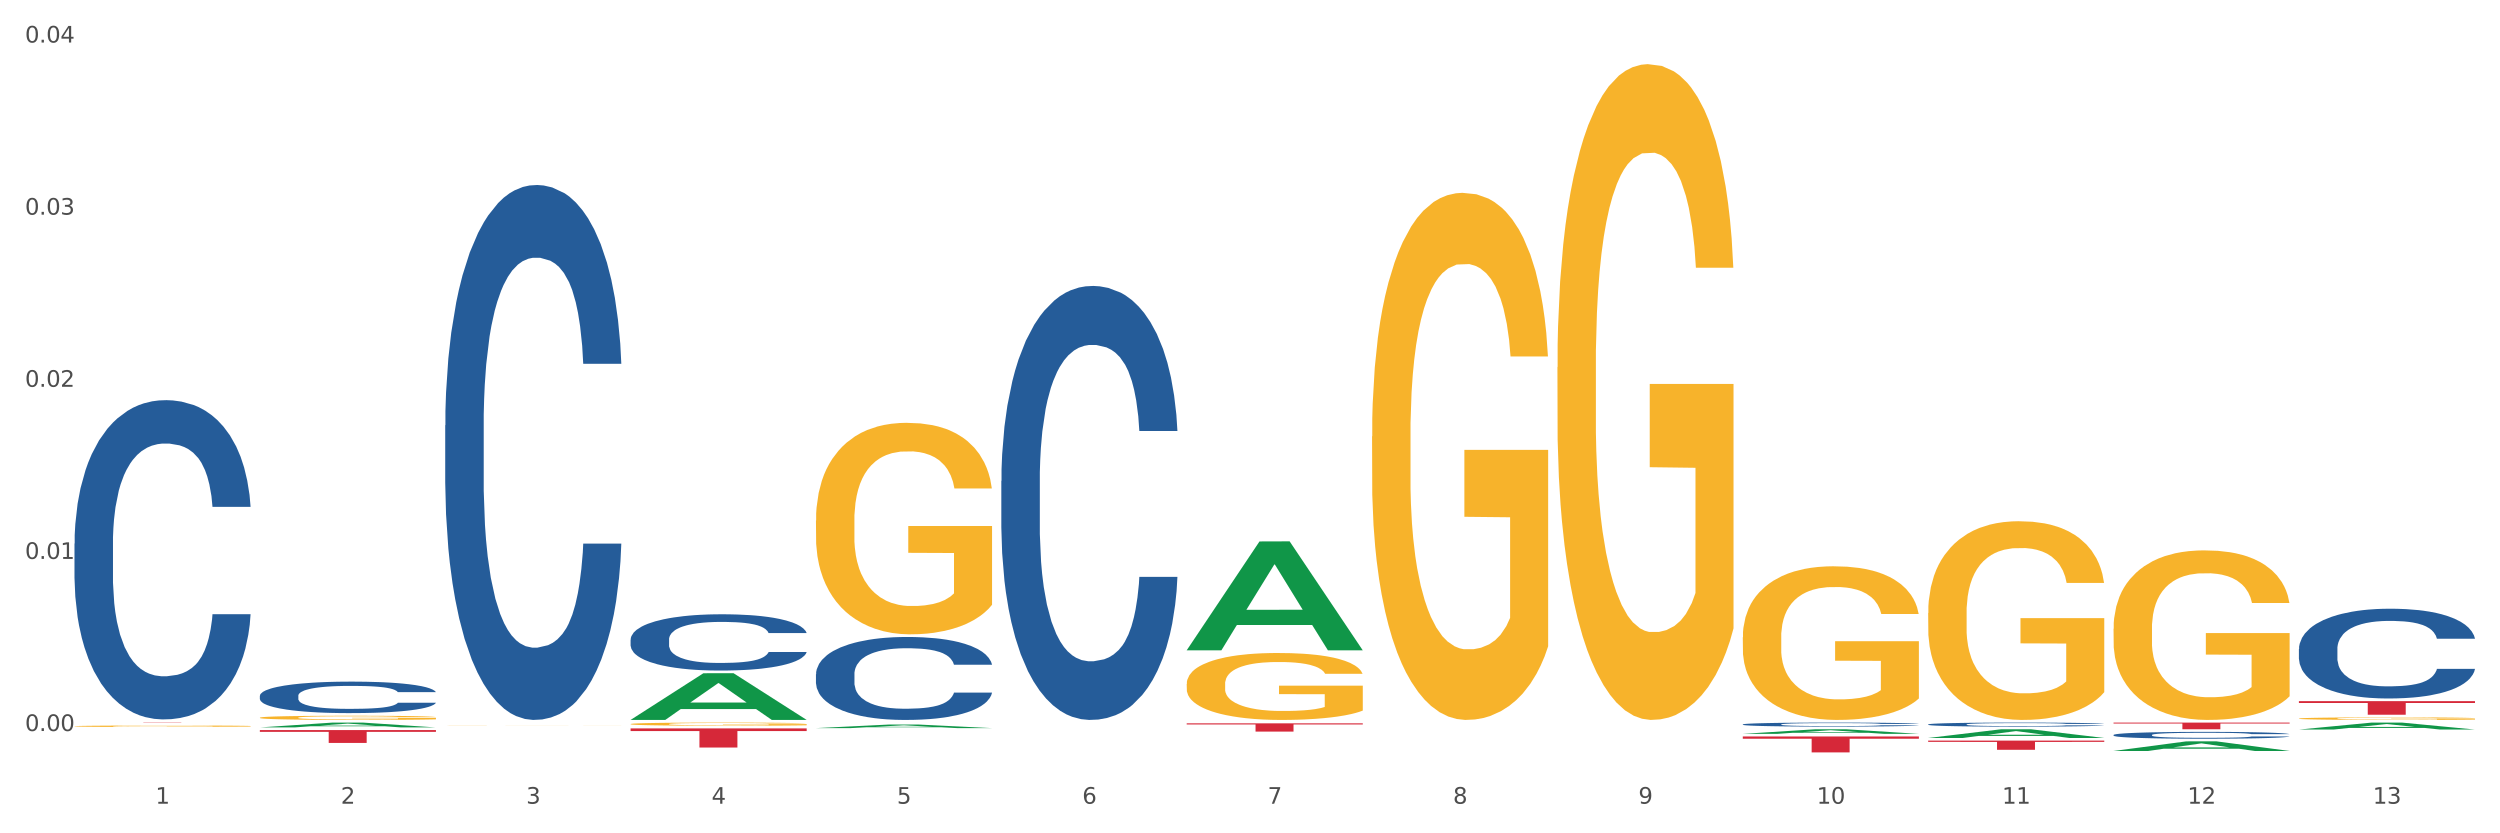 <?xml version="1.0" encoding="utf-8" standalone="no"?>
<!DOCTYPE svg PUBLIC "-//W3C//DTD SVG 1.1//EN"
  "http://www.w3.org/Graphics/SVG/1.1/DTD/svg11.dtd">
<svg xmlns:xlink="http://www.w3.org/1999/xlink" width="1080pt" height="360pt" viewBox="0 0 1080 360" xmlns="http://www.w3.org/2000/svg" version="1.1">
 <rect x="0" y="0" width="1080" height="360" fill="#333333" stroke="none"/>
 <defs>
  <style type="text/css">*{stroke-linejoin: round; stroke-linecap: butt}</style>
 </defs>
 <g id="figure_1">
  <g id="patch_1">
   <path d="M 0 360 
L 1080 360 
L 1080 0 
L 0 0 
z
" style="fill: #ffffff; stroke: #ffffff; stroke-linejoin: miter"/>
  </g>
  <g id="axes_1">
   <g id="matplotlib.axis_1">
    <g id="xtick_1">
     <g id="text_1">
      <!-- 1 -->
      <g style="fill: #4d4d4d" transform="translate(67.159 347.204) scale(0.096 -0.096)">
       <defs>
        <path id="DejaVuSans-31" d="M 794 531 
L 1825 531 
L 1825 4091 
L 703 3866 
L 703 4441 
L 1819 4666 
L 2450 4666 
L 2450 531 
L 3481 531 
L 3481 0 
L 794 0 
L 794 531 
z
" transform="scale(0.016)"/>
       </defs>
       <use xlink:href="#DejaVuSans-31"/>
      </g>
     </g>
    </g>
    <g id="xtick_2">
     <g id="text_2">
      <!-- 2 -->
      <g style="fill: #4d4d4d" transform="translate(147.238 347.204) scale(0.096 -0.096)">
       <defs>
        <path id="DejaVuSans-32" d="M 1228 531 
L 3431 531 
L 3431 0 
L 469 0 
L 469 531 
Q 828 903 1448 1529 
Q 2069 2156 2228 2338 
Q 2531 2678 2651 2914 
Q 2772 3150 2772 3378 
Q 2772 3750 2511 3984 
Q 2250 4219 1831 4219 
Q 1534 4219 1204 4116 
Q 875 4013 500 3803 
L 500 4441 
Q 881 4594 1212 4672 
Q 1544 4750 1819 4750 
Q 2544 4750 2975 4387 
Q 3406 4025 3406 3419 
Q 3406 3131 3298 2873 
Q 3191 2616 2906 2266 
Q 2828 2175 2409 1742 
Q 1991 1309 1228 531 
z
" transform="scale(0.016)"/>
       </defs>
       <use xlink:href="#DejaVuSans-32"/>
      </g>
     </g>
    </g>
    <g id="xtick_3">
     <g id="text_3">
      <!-- 3 -->
      <g style="fill: #4d4d4d" transform="translate(227.317 347.204) scale(0.096 -0.096)">
       <defs>
        <path id="DejaVuSans-33" d="M 2597 2516 
Q 3050 2419 3304 2112 
Q 3559 1806 3559 1356 
Q 3559 666 3084 287 
Q 2609 -91 1734 -91 
Q 1441 -91 1130 -33 
Q 819 25 488 141 
L 488 750 
Q 750 597 1062 519 
Q 1375 441 1716 441 
Q 2309 441 2620 675 
Q 2931 909 2931 1356 
Q 2931 1769 2642 2001 
Q 2353 2234 1838 2234 
L 1294 2234 
L 1294 2753 
L 1863 2753 
Q 2328 2753 2575 2939 
Q 2822 3125 2822 3475 
Q 2822 3834 2567 4026 
Q 2313 4219 1838 4219 
Q 1578 4219 1281 4162 
Q 984 4106 628 3988 
L 628 4550 
Q 988 4650 1302 4700 
Q 1616 4750 1894 4750 
Q 2613 4750 3031 4423 
Q 3450 4097 3450 3541 
Q 3450 3153 3228 2886 
Q 3006 2619 2597 2516 
z
" transform="scale(0.016)"/>
       </defs>
       <use xlink:href="#DejaVuSans-33"/>
      </g>
     </g>
    </g>
    <g id="xtick_4">
     <g id="text_4">
      <!-- 4 -->
      <g style="fill: #4d4d4d" transform="translate(307.396 347.204) scale(0.096 -0.096)">
       <defs>
        <path id="DejaVuSans-34" d="M 2419 4116 
L 825 1625 
L 2419 1625 
L 2419 4116 
z
M 2253 4666 
L 3047 4666 
L 3047 1625 
L 3713 1625 
L 3713 1100 
L 3047 1100 
L 3047 0 
L 2419 0 
L 2419 1100 
L 313 1100 
L 313 1709 
L 2253 4666 
z
" transform="scale(0.016)"/>
       </defs>
       <use xlink:href="#DejaVuSans-34"/>
      </g>
     </g>
    </g>
    <g id="xtick_5">
     <g id="text_5">
      <!-- 5 -->
      <g style="fill: #4d4d4d" transform="translate(387.475 347.204) scale(0.096 -0.096)">
       <defs>
        <path id="DejaVuSans-35" d="M 691 4666 
L 3169 4666 
L 3169 4134 
L 1269 4134 
L 1269 2991 
Q 1406 3038 1543 3061 
Q 1681 3084 1819 3084 
Q 2600 3084 3056 2656 
Q 3513 2228 3513 1497 
Q 3513 744 3044 326 
Q 2575 -91 1722 -91 
Q 1428 -91 1123 -41 
Q 819 9 494 109 
L 494 744 
Q 775 591 1075 516 
Q 1375 441 1709 441 
Q 2250 441 2565 725 
Q 2881 1009 2881 1497 
Q 2881 1984 2565 2268 
Q 2250 2553 1709 2553 
Q 1456 2553 1204 2497 
Q 953 2441 691 2322 
L 691 4666 
z
" transform="scale(0.016)"/>
       </defs>
       <use xlink:href="#DejaVuSans-35"/>
      </g>
     </g>
    </g>
    <g id="xtick_6">
     <g id="text_6">
      <!-- 6 -->
      <g style="fill: #4d4d4d" transform="translate(467.554 347.204) scale(0.096 -0.096)">
       <defs>
        <path id="DejaVuSans-36" d="M 2113 2584 
Q 1688 2584 1439 2293 
Q 1191 2003 1191 1497 
Q 1191 994 1439 701 
Q 1688 409 2113 409 
Q 2538 409 2786 701 
Q 3034 994 3034 1497 
Q 3034 2003 2786 2293 
Q 2538 2584 2113 2584 
z
M 3366 4563 
L 3366 3988 
Q 3128 4100 2886 4159 
Q 2644 4219 2406 4219 
Q 1781 4219 1451 3797 
Q 1122 3375 1075 2522 
Q 1259 2794 1537 2939 
Q 1816 3084 2150 3084 
Q 2853 3084 3261 2657 
Q 3669 2231 3669 1497 
Q 3669 778 3244 343 
Q 2819 -91 2113 -91 
Q 1303 -91 875 529 
Q 447 1150 447 2328 
Q 447 3434 972 4092 
Q 1497 4750 2381 4750 
Q 2619 4750 2861 4703 
Q 3103 4656 3366 4563 
z
" transform="scale(0.016)"/>
       </defs>
       <use xlink:href="#DejaVuSans-36"/>
      </g>
     </g>
    </g>
    <g id="xtick_7">
     <g id="text_7">
      <!-- 7 -->
      <g style="fill: #4d4d4d" transform="translate(547.634 347.204) scale(0.096 -0.096)">
       <defs>
        <path id="DejaVuSans-37" d="M 525 4666 
L 3525 4666 
L 3525 4397 
L 1831 0 
L 1172 0 
L 2766 4134 
L 525 4134 
L 525 4666 
z
" transform="scale(0.016)"/>
       </defs>
       <use xlink:href="#DejaVuSans-37"/>
      </g>
     </g>
    </g>
    <g id="xtick_8">
     <g id="text_8">
      <!-- 8 -->
      <g style="fill: #4d4d4d" transform="translate(627.713 347.204) scale(0.096 -0.096)">
       <defs>
        <path id="DejaVuSans-38" d="M 2034 2216 
Q 1584 2216 1326 1975 
Q 1069 1734 1069 1313 
Q 1069 891 1326 650 
Q 1584 409 2034 409 
Q 2484 409 2743 651 
Q 3003 894 3003 1313 
Q 3003 1734 2745 1975 
Q 2488 2216 2034 2216 
z
M 1403 2484 
Q 997 2584 770 2862 
Q 544 3141 544 3541 
Q 544 4100 942 4425 
Q 1341 4750 2034 4750 
Q 2731 4750 3128 4425 
Q 3525 4100 3525 3541 
Q 3525 3141 3298 2862 
Q 3072 2584 2669 2484 
Q 3125 2378 3379 2068 
Q 3634 1759 3634 1313 
Q 3634 634 3220 271 
Q 2806 -91 2034 -91 
Q 1263 -91 848 271 
Q 434 634 434 1313 
Q 434 1759 690 2068 
Q 947 2378 1403 2484 
z
M 1172 3481 
Q 1172 3119 1398 2916 
Q 1625 2713 2034 2713 
Q 2441 2713 2670 2916 
Q 2900 3119 2900 3481 
Q 2900 3844 2670 4047 
Q 2441 4250 2034 4250 
Q 1625 4250 1398 4047 
Q 1172 3844 1172 3481 
z
" transform="scale(0.016)"/>
       </defs>
       <use xlink:href="#DejaVuSans-38"/>
      </g>
     </g>
    </g>
    <g id="xtick_9">
     <g id="text_9">
      <!-- 9 -->
      <g style="fill: #4d4d4d" transform="translate(707.792 347.204) scale(0.096 -0.096)">
       <defs>
        <path id="DejaVuSans-39" d="M 703 97 
L 703 672 
Q 941 559 1184 500 
Q 1428 441 1663 441 
Q 2288 441 2617 861 
Q 2947 1281 2994 2138 
Q 2813 1869 2534 1725 
Q 2256 1581 1919 1581 
Q 1219 1581 811 2004 
Q 403 2428 403 3163 
Q 403 3881 828 4315 
Q 1253 4750 1959 4750 
Q 2769 4750 3195 4129 
Q 3622 3509 3622 2328 
Q 3622 1225 3098 567 
Q 2575 -91 1691 -91 
Q 1453 -91 1209 -44 
Q 966 3 703 97 
z
M 1959 2075 
Q 2384 2075 2632 2365 
Q 2881 2656 2881 3163 
Q 2881 3666 2632 3958 
Q 2384 4250 1959 4250 
Q 1534 4250 1286 3958 
Q 1038 3666 1038 3163 
Q 1038 2656 1286 2365 
Q 1534 2075 1959 2075 
z
" transform="scale(0.016)"/>
       </defs>
       <use xlink:href="#DejaVuSans-39"/>
      </g>
     </g>
    </g>
    <g id="xtick_10">
     <g id="text_10">
      <!-- 10 -->
      <g style="fill: #4d4d4d" transform="translate(784.817 347.204) scale(0.096 -0.096)">
       <defs>
        <path id="DejaVuSans-30" d="M 2034 4250 
Q 1547 4250 1301 3770 
Q 1056 3291 1056 2328 
Q 1056 1369 1301 889 
Q 1547 409 2034 409 
Q 2525 409 2770 889 
Q 3016 1369 3016 2328 
Q 3016 3291 2770 3770 
Q 2525 4250 2034 4250 
z
M 2034 4750 
Q 2819 4750 3233 4129 
Q 3647 3509 3647 2328 
Q 3647 1150 3233 529 
Q 2819 -91 2034 -91 
Q 1250 -91 836 529 
Q 422 1150 422 2328 
Q 422 3509 836 4129 
Q 1250 4750 2034 4750 
z
" transform="scale(0.016)"/>
       </defs>
       <use xlink:href="#DejaVuSans-31"/>
       <use xlink:href="#DejaVuSans-30" transform="translate(63.623 0)"/>
      </g>
     </g>
    </g>
    <g id="xtick_11">
     <g id="text_11">
      <!-- 11 -->
      <g style="fill: #4d4d4d" transform="translate(864.896 347.204) scale(0.096 -0.096)">
       <use xlink:href="#DejaVuSans-31"/>
       <use xlink:href="#DejaVuSans-31" transform="translate(63.623 0)"/>
      </g>
     </g>
    </g>
    <g id="xtick_12">
     <g id="text_12">
      <!-- 12 -->
      <g style="fill: #4d4d4d" transform="translate(944.975 347.204) scale(0.096 -0.096)">
       <use xlink:href="#DejaVuSans-31"/>
       <use xlink:href="#DejaVuSans-32" transform="translate(63.623 0)"/>
      </g>
     </g>
    </g>
    <g id="xtick_13">
     <g id="text_13">
      <!-- 13 -->
      <g style="fill: #4d4d4d" transform="translate(1025.054 347.204) scale(0.096 -0.096)">
       <use xlink:href="#DejaVuSans-31"/>
       <use xlink:href="#DejaVuSans-33" transform="translate(63.623 0)"/>
      </g>
     </g>
    </g>
    <g id="xtick_14"/>
    <g id="xtick_15"/>
    <g id="xtick_16"/>
    <g id="xtick_17"/>
    <g id="xtick_18"/>
    <g id="xtick_19"/>
    <g id="xtick_20"/>
    <g id="xtick_21"/>
    <g id="xtick_22"/>
    <g id="xtick_23"/>
    <g id="xtick_24"/>
    <g id="xtick_25"/>
   </g>
   <g id="matplotlib.axis_2">
    <g id="ytick_1">
     <g id="text_14">
      <!-- 0.00 -->
      <g style="fill: #4d4d4d" transform="translate(10.8 315.8) scale(0.096 -0.096)">
       <defs>
        <path id="DejaVuSans-2e" d="M 684 794 
L 1344 794 
L 1344 0 
L 684 0 
L 684 794 
z
" transform="scale(0.016)"/>
       </defs>
       <use xlink:href="#DejaVuSans-30"/>
       <use xlink:href="#DejaVuSans-2e" transform="translate(63.623 0)"/>
       <use xlink:href="#DejaVuSans-30" transform="translate(95.41 0)"/>
       <use xlink:href="#DejaVuSans-30" transform="translate(159.033 0)"/>
      </g>
     </g>
    </g>
    <g id="ytick_2">
     <g id="text_15">
      <!-- 0.01 -->
      <g style="fill: #4d4d4d" transform="translate(10.8 241.446) scale(0.096 -0.096)">
       <use xlink:href="#DejaVuSans-30"/>
       <use xlink:href="#DejaVuSans-2e" transform="translate(63.623 0)"/>
       <use xlink:href="#DejaVuSans-30" transform="translate(95.41 0)"/>
       <use xlink:href="#DejaVuSans-31" transform="translate(159.033 0)"/>
      </g>
     </g>
    </g>
    <g id="ytick_3">
     <g id="text_16">
      <!-- 0.02 -->
      <g style="fill: #4d4d4d" transform="translate(10.8 167.092) scale(0.096 -0.096)">
       <use xlink:href="#DejaVuSans-30"/>
       <use xlink:href="#DejaVuSans-2e" transform="translate(63.623 0)"/>
       <use xlink:href="#DejaVuSans-30" transform="translate(95.41 0)"/>
       <use xlink:href="#DejaVuSans-32" transform="translate(159.033 0)"/>
      </g>
     </g>
    </g>
    <g id="ytick_4">
     <g id="text_17">
      <!-- 0.03 -->
      <g style="fill: #4d4d4d" transform="translate(10.8 92.738) scale(0.096 -0.096)">
       <use xlink:href="#DejaVuSans-30"/>
       <use xlink:href="#DejaVuSans-2e" transform="translate(63.623 0)"/>
       <use xlink:href="#DejaVuSans-30" transform="translate(95.41 0)"/>
       <use xlink:href="#DejaVuSans-33" transform="translate(159.033 0)"/>
      </g>
     </g>
    </g>
    <g id="ytick_5">
     <g id="text_18">
      <!-- 0.04 -->
      <g style="fill: #4d4d4d" transform="translate(10.8 18.384) scale(0.096 -0.096)">
       <use xlink:href="#DejaVuSans-30"/>
       <use xlink:href="#DejaVuSans-2e" transform="translate(63.623 0)"/>
       <use xlink:href="#DejaVuSans-30" transform="translate(95.41 0)"/>
       <use xlink:href="#DejaVuSans-34" transform="translate(159.033 0)"/>
      </g>
     </g>
    </g>
    <g id="ytick_6"/>
    <g id="ytick_7"/>
    <g id="ytick_8"/>
    <g id="ytick_9"/>
   </g>
   <g id="PolyCollection_1">
    <path d="M 112.254 314.245 
L 112.333 314.243 
L 143.704 312.155 
L 156.723 312.153 
L 188.329 314.249 
L 173.271 314.249 
L 166.448 313.761 
L 134.057 313.761 
L 133.822 313.769 
L 127.234 314.249 
L 112.254 314.249 
L 112.254 314.245 
L 138.135 313.47 
L 162.37 313.468 
L 150.37 312.6 
L 150.213 312.596 
L 150.056 312.602 
L 138.057 313.468 
L 138.135 313.47 
L 112.254 314.245 
z
" clip-path="url(#pde082b9542)" style="fill: #109648"/>
    <path d="M 352.492 291.276 
L 352.582 291.244 
L 352.582 290.327 
L 352.851 289.083 
L 353.84 286.792 
L 355.099 285.057 
L 357.258 283.027 
L 358.427 282.176 
L 359.955 281.227 
L 363.103 279.688 
L 366.699 278.379 
L 369.217 277.659 
L 371.106 277.201 
L 375.332 276.382 
L 377.76 276.022 
L 380.278 275.728 
L 382.436 275.531 
L 386.033 275.302 
L 388.911 275.204 
L 392.238 275.171 
L 395.025 275.204 
L 398.712 275.335 
L 404.108 275.728 
L 406.176 275.957 
L 408.963 276.35 
L 411.841 276.873 
L 414.179 277.397 
L 416.877 278.15 
L 419.664 279.132 
L 422.362 280.376 
L 424.25 281.522 
L 425.779 282.733 
L 427.128 284.206 
L 428.117 285.81 
L 428.567 287.152 
L 412.111 287.152 
L 411.661 285.941 
L 410.762 284.631 
L 409.863 283.747 
L 408.874 283.027 
L 407.345 282.209 
L 405.996 281.685 
L 403.748 281.063 
L 401.68 280.67 
L 399.971 280.441 
L 397.903 280.245 
L 393.497 280.049 
L 390.349 280.049 
L 388.371 280.114 
L 385.943 280.278 
L 383.875 280.507 
L 381.447 280.9 
L 379.559 281.325 
L 377.67 281.882 
L 376.591 282.274 
L 374.972 282.995 
L 373.893 283.584 
L 372.455 284.599 
L 371.645 285.319 
L 370.207 287.185 
L 369.577 288.559 
L 369.307 289.509 
L 369.127 290.556 
L 369.127 295.663 
L 369.667 297.954 
L 370.117 298.936 
L 370.836 300.049 
L 372.185 301.489 
L 374.163 302.897 
L 376.231 303.912 
L 377.94 304.534 
L 379.559 304.992 
L 381.177 305.352 
L 383.155 305.679 
L 384.774 305.876 
L 387.202 306.072 
L 390.08 306.17 
L 392.328 306.17 
L 396.914 306.007 
L 398.982 305.843 
L 400.96 305.614 
L 403.118 305.254 
L 404.827 304.861 
L 405.816 304.566 
L 407.435 303.944 
L 408.694 303.29 
L 409.773 302.537 
L 410.492 301.882 
L 411.302 300.9 
L 411.931 299.787 
L 412.111 299.198 
L 428.567 299.198 
L 428.207 300.376 
L 427.578 301.522 
L 426.319 303.061 
L 425.33 303.944 
L 423.801 305.025 
L 422.182 305.941 
L 419.934 306.956 
L 417.866 307.709 
L 415.708 308.364 
L 413.37 308.953 
L 409.143 309.771 
L 407.615 310 
L 404.377 310.393 
L 401.86 310.622 
L 398.173 310.851 
L 394.396 310.982 
L 390.439 311.015 
L 386.932 310.95 
L 383.066 310.753 
L 380.638 310.557 
L 377.94 310.262 
L 374.793 309.804 
L 371.825 309.247 
L 369.038 308.593 
L 366.43 307.84 
L 364.002 306.989 
L 360.854 305.581 
L 358.516 304.206 
L 356.808 302.93 
L 355.639 301.849 
L 354.47 300.475 
L 353.84 299.525 
L 352.851 297.234 
L 352.492 295.106 
L 352.492 291.276 
z
" clip-path="url(#pde082b9542)" style="fill: #255c99"/>
    <path d="M 272.412 276.291 
L 272.502 276.269 
L 272.502 275.647 
L 272.772 274.803 
L 273.761 273.249 
L 275.02 272.072 
L 277.178 270.695 
L 278.347 270.118 
L 279.876 269.474 
L 283.023 268.43 
L 286.62 267.542 
L 289.138 267.053 
L 291.027 266.742 
L 295.253 266.187 
L 297.681 265.943 
L 300.199 265.743 
L 302.357 265.61 
L 305.954 265.454 
L 308.831 265.388 
L 312.159 265.365 
L 314.946 265.388 
L 318.633 265.476 
L 324.028 265.743 
L 326.097 265.898 
L 328.884 266.165 
L 331.762 266.52 
L 334.1 266.875 
L 336.798 267.386 
L 339.585 268.052 
L 342.283 268.896 
L 344.171 269.674 
L 345.7 270.495 
L 347.049 271.495 
L 348.038 272.583 
L 348.488 273.493 
L 332.032 273.493 
L 331.582 272.672 
L 330.683 271.783 
L 329.784 271.184 
L 328.794 270.695 
L 327.266 270.14 
L 325.917 269.785 
L 323.669 269.363 
L 321.601 269.096 
L 319.892 268.941 
L 317.824 268.807 
L 313.418 268.674 
L 310.27 268.674 
L 308.292 268.719 
L 305.864 268.83 
L 303.796 268.985 
L 301.368 269.252 
L 299.479 269.54 
L 297.591 269.918 
L 296.512 270.184 
L 294.893 270.673 
L 293.814 271.073 
L 292.375 271.761 
L 291.566 272.25 
L 290.127 273.515 
L 289.498 274.448 
L 289.228 275.092 
L 289.048 275.803 
L 289.048 279.267 
L 289.588 280.821 
L 290.037 281.488 
L 290.757 282.243 
L 292.106 283.22 
L 294.084 284.175 
L 296.152 284.863 
L 297.861 285.285 
L 299.479 285.596 
L 301.098 285.84 
L 303.076 286.062 
L 304.695 286.196 
L 307.123 286.329 
L 310 286.395 
L 312.249 286.395 
L 316.835 286.284 
L 318.903 286.173 
L 320.881 286.018 
L 323.039 285.774 
L 324.748 285.507 
L 325.737 285.307 
L 327.356 284.885 
L 328.615 284.441 
L 329.694 283.93 
L 330.413 283.486 
L 331.222 282.82 
L 331.852 282.065 
L 332.032 281.665 
L 348.488 281.665 
L 348.128 282.465 
L 347.498 283.242 
L 346.24 284.286 
L 345.25 284.885 
L 343.722 285.618 
L 342.103 286.24 
L 339.855 286.928 
L 337.787 287.439 
L 335.629 287.883 
L 333.291 288.283 
L 329.064 288.838 
L 327.535 288.994 
L 324.298 289.26 
L 321.78 289.416 
L 318.094 289.571 
L 314.317 289.66 
L 310.36 289.682 
L 306.853 289.638 
L 302.986 289.504 
L 300.558 289.371 
L 297.861 289.171 
L 294.713 288.86 
L 291.746 288.483 
L 288.958 288.039 
L 286.351 287.528 
L 283.923 286.951 
L 280.775 285.996 
L 278.437 285.063 
L 276.729 284.197 
L 275.56 283.464 
L 274.391 282.531 
L 273.761 281.887 
L 272.772 280.333 
L 272.412 278.889 
L 272.412 276.291 
z
" clip-path="url(#pde082b9542)" style="fill: #255c99"/>
    <path d="M 192.333 183.752 
L 192.423 183.541 
L 192.423 177.632 
L 192.693 169.612 
L 193.682 154.839 
L 194.941 143.653 
L 197.099 130.568 
L 198.268 125.081 
L 199.797 118.96 
L 202.944 109.041 
L 206.541 100.599 
L 209.059 95.956 
L 210.947 93.001 
L 215.174 87.725 
L 217.602 85.403 
L 220.12 83.504 
L 222.278 82.238 
L 225.875 80.76 
L 228.752 80.127 
L 232.079 79.916 
L 234.867 80.127 
L 238.554 80.971 
L 243.949 83.504 
L 246.018 84.981 
L 248.805 87.514 
L 251.683 90.891 
L 254.021 94.267 
L 256.718 99.122 
L 259.506 105.453 
L 262.204 113.473 
L 264.092 120.86 
L 265.621 128.668 
L 266.97 138.166 
L 267.959 148.507 
L 268.408 157.16 
L 251.953 157.16 
L 251.503 149.351 
L 250.604 140.909 
L 249.704 135.211 
L 248.715 130.568 
L 247.187 125.292 
L 245.838 121.915 
L 243.59 117.905 
L 241.521 115.372 
L 239.813 113.895 
L 237.745 112.629 
L 233.338 111.362 
L 230.191 111.362 
L 228.213 111.784 
L 225.785 112.84 
L 223.717 114.317 
L 221.289 116.85 
L 219.4 119.593 
L 217.512 123.181 
L 216.433 125.714 
L 214.814 130.357 
L 213.735 134.156 
L 212.296 140.698 
L 211.487 145.341 
L 210.048 157.371 
L 209.419 166.235 
L 209.149 172.356 
L 208.969 179.109 
L 208.969 212.033 
L 209.509 226.806 
L 209.958 233.138 
L 210.678 240.313 
L 212.027 249.6 
L 214.005 258.675 
L 216.073 265.217 
L 217.782 269.227 
L 219.4 272.182 
L 221.019 274.503 
L 222.997 276.614 
L 224.616 277.88 
L 227.044 279.147 
L 229.921 279.78 
L 232.169 279.78 
L 236.755 278.724 
L 238.824 277.669 
L 240.802 276.192 
L 242.96 273.87 
L 244.669 271.338 
L 245.658 269.438 
L 247.276 265.428 
L 248.535 261.207 
L 249.615 256.353 
L 250.334 252.132 
L 251.143 245.801 
L 251.773 238.625 
L 251.953 234.826 
L 268.408 234.826 
L 268.049 242.424 
L 267.419 249.811 
L 266.16 259.73 
L 265.171 265.428 
L 263.643 272.393 
L 262.024 278.302 
L 259.776 284.845 
L 257.708 289.699 
L 255.549 293.92 
L 253.211 297.719 
L 248.985 302.995 
L 247.456 304.472 
L 244.219 307.005 
L 241.701 308.482 
L 238.014 309.96 
L 234.238 310.804 
L 230.281 311.015 
L 226.774 310.593 
L 222.907 309.327 
L 220.479 308.06 
L 217.782 306.161 
L 214.634 303.206 
L 211.667 299.618 
L 208.879 295.397 
L 206.271 290.543 
L 203.843 285.056 
L 200.696 275.981 
L 198.358 267.117 
L 196.65 258.886 
L 195.481 251.921 
L 194.312 243.057 
L 193.682 236.937 
L 192.693 222.163 
L 192.333 208.445 
L 192.333 183.752 
z
" clip-path="url(#pde082b9542)" style="fill: #255c99"/>
    <path d="M 112.254 300.573 
L 112.344 300.56 
L 112.344 300.213 
L 112.614 299.74 
L 113.603 298.871 
L 114.862 298.212 
L 117.02 297.442 
L 118.189 297.119 
L 119.718 296.759 
L 122.865 296.175 
L 126.462 295.678 
L 128.98 295.404 
L 130.868 295.23 
L 135.095 294.92 
L 137.523 294.783 
L 140.04 294.671 
L 142.199 294.597 
L 145.796 294.51 
L 148.673 294.472 
L 152 294.46 
L 154.788 294.472 
L 158.475 294.522 
L 163.87 294.671 
L 165.938 294.758 
L 168.726 294.907 
L 171.604 295.106 
L 173.942 295.305 
L 176.639 295.591 
L 179.427 295.963 
L 182.125 296.435 
L 184.013 296.87 
L 185.542 297.33 
L 186.891 297.889 
L 187.88 298.498 
L 188.329 299.007 
L 171.873 299.007 
L 171.424 298.548 
L 170.525 298.051 
L 169.625 297.715 
L 168.636 297.442 
L 167.107 297.131 
L 165.759 296.932 
L 163.51 296.696 
L 161.442 296.547 
L 159.734 296.46 
L 157.665 296.386 
L 153.259 296.311 
L 150.112 296.311 
L 148.134 296.336 
L 145.706 296.398 
L 143.637 296.485 
L 141.209 296.634 
L 139.321 296.796 
L 137.433 297.007 
L 136.354 297.156 
L 134.735 297.429 
L 133.656 297.653 
L 132.217 298.038 
L 131.408 298.312 
L 129.969 299.02 
L 129.34 299.542 
L 129.07 299.902 
L 128.89 300.3 
L 128.89 302.238 
L 129.43 303.107 
L 129.879 303.48 
L 130.599 303.903 
L 131.947 304.449 
L 133.926 304.984 
L 135.994 305.369 
L 137.702 305.605 
L 139.321 305.779 
L 140.94 305.915 
L 142.918 306.04 
L 144.537 306.114 
L 146.965 306.189 
L 149.842 306.226 
L 152.09 306.226 
L 156.676 306.164 
L 158.745 306.102 
L 160.723 306.015 
L 162.881 305.878 
L 164.59 305.729 
L 165.579 305.617 
L 167.197 305.381 
L 168.456 305.133 
L 169.535 304.847 
L 170.255 304.598 
L 171.064 304.226 
L 171.694 303.803 
L 171.873 303.58 
L 188.329 303.58 
L 187.97 304.027 
L 187.34 304.462 
L 186.081 305.046 
L 185.092 305.381 
L 183.563 305.791 
L 181.945 306.139 
L 179.697 306.524 
L 177.628 306.81 
L 175.47 307.058 
L 173.132 307.282 
L 168.906 307.593 
L 167.377 307.68 
L 164.14 307.829 
L 161.622 307.916 
L 157.935 308.003 
L 154.158 308.052 
L 150.202 308.065 
L 146.695 308.04 
L 142.828 307.965 
L 140.4 307.891 
L 137.702 307.779 
L 134.555 307.605 
L 131.588 307.394 
L 128.8 307.145 
L 126.192 306.86 
L 123.764 306.537 
L 120.617 306.002 
L 118.279 305.481 
L 116.57 304.996 
L 115.401 304.586 
L 114.232 304.064 
L 113.603 303.704 
L 112.614 302.834 
L 112.254 302.027 
L 112.254 300.573 
z
" clip-path="url(#pde082b9542)" style="fill: #255c99"/>
    <path d="M 32.175 234.838 
L 32.265 234.712 
L 32.265 231.185 
L 32.535 226.399 
L 33.524 217.581 
L 34.783 210.905 
L 36.941 203.095 
L 38.11 199.82 
L 39.639 196.167 
L 42.786 190.247 
L 46.383 185.209 
L 48.901 182.437 
L 50.789 180.674 
L 55.016 177.525 
L 57.443 176.139 
L 59.961 175.006 
L 62.119 174.25 
L 65.716 173.368 
L 68.594 172.99 
L 71.921 172.864 
L 74.709 172.99 
L 78.396 173.494 
L 83.791 175.006 
L 85.859 175.887 
L 88.647 177.399 
L 91.524 179.414 
L 93.862 181.43 
L 96.56 184.327 
L 99.348 188.106 
L 102.045 192.892 
L 103.934 197.301 
L 105.463 201.962 
L 106.811 207.63 
L 107.801 213.802 
L 108.25 218.967 
L 91.794 218.967 
L 91.345 214.306 
L 90.445 209.268 
L 89.546 205.867 
L 88.557 203.095 
L 87.028 199.946 
L 85.679 197.931 
L 83.431 195.538 
L 81.363 194.026 
L 79.655 193.144 
L 77.586 192.389 
L 73.18 191.633 
L 70.033 191.633 
L 68.054 191.885 
L 65.627 192.515 
L 63.558 193.396 
L 61.13 194.908 
L 59.242 196.545 
L 57.354 198.687 
L 56.274 200.198 
L 54.656 202.969 
L 53.577 205.237 
L 52.138 209.142 
L 51.329 211.913 
L 49.89 219.093 
L 49.26 224.383 
L 48.991 228.036 
L 48.811 232.067 
L 48.811 251.717 
L 49.35 260.534 
L 49.8 264.313 
L 50.519 268.596 
L 51.868 274.138 
L 53.847 279.555 
L 55.915 283.46 
L 57.623 285.853 
L 59.242 287.616 
L 60.861 289.002 
L 62.839 290.262 
L 64.457 291.017 
L 66.885 291.773 
L 69.763 292.151 
L 72.011 292.151 
L 76.597 291.521 
L 78.665 290.892 
L 80.644 290.01 
L 82.802 288.624 
L 84.51 287.113 
L 85.5 285.979 
L 87.118 283.586 
L 88.377 281.066 
L 89.456 278.169 
L 90.176 275.65 
L 90.985 271.871 
L 91.614 267.588 
L 91.794 265.321 
L 108.25 265.321 
L 107.89 269.856 
L 107.261 274.264 
L 106.002 280.185 
L 105.013 283.586 
L 103.484 287.742 
L 101.866 291.269 
L 99.618 295.174 
L 97.549 298.071 
L 95.391 300.591 
L 93.053 302.858 
L 88.827 306.007 
L 87.298 306.889 
L 84.061 308.4 
L 81.543 309.282 
L 77.856 310.164 
L 74.079 310.668 
L 70.123 310.794 
L 66.616 310.542 
L 62.749 309.786 
L 60.321 309.03 
L 57.623 307.897 
L 54.476 306.133 
L 51.509 303.992 
L 48.721 301.472 
L 46.113 298.575 
L 43.685 295.3 
L 40.538 289.884 
L 38.2 284.593 
L 36.491 279.681 
L 35.322 275.524 
L 34.153 270.234 
L 33.524 266.581 
L 32.535 257.763 
L 32.175 249.576 
L 32.175 234.838 
z
" clip-path="url(#pde082b9542)" style="fill: #255c99"/>
    <path d="M 32.175 313.726 
L 32.265 313.725 
L 32.265 313.704 
L 32.444 313.686 
L 33.343 313.641 
L 34.69 313.604 
L 35.678 313.585 
L 36.666 313.569 
L 37.833 313.553 
L 39.271 313.536 
L 41.875 313.512 
L 43.492 313.5 
L 45.468 313.487 
L 49.061 313.468 
L 51.665 313.457 
L 54.36 313.448 
L 58.761 313.437 
L 61.635 313.433 
L 64.689 313.429 
L 68.371 313.427 
L 71.156 313.426 
L 77.263 313.428 
L 82.473 313.433 
L 84.988 313.437 
L 88.221 313.445 
L 89.927 313.449 
L 92.712 313.459 
L 95.586 313.471 
L 97.562 313.482 
L 100.526 313.502 
L 102.771 313.522 
L 104.837 313.547 
L 105.915 313.564 
L 106.723 313.58 
L 107.442 313.599 
L 108.16 313.628 
L 91.993 313.628 
L 91.365 313.607 
L 90.377 313.587 
L 88.939 313.568 
L 87.682 313.557 
L 85.526 313.542 
L 83.55 313.532 
L 81.485 313.525 
L 78.97 313.519 
L 76.994 313.516 
L 74.209 313.514 
L 68.731 313.514 
L 65.048 313.519 
L 62.533 313.525 
L 60.917 313.53 
L 59.479 313.536 
L 57.863 313.545 
L 55.977 313.557 
L 54.629 313.568 
L 53.282 313.583 
L 52.204 313.597 
L 51.216 313.613 
L 50.408 313.631 
L 49.779 313.65 
L 49.24 313.672 
L 48.791 313.709 
L 48.791 313.791 
L 48.971 313.809 
L 49.42 313.833 
L 49.959 313.852 
L 50.857 313.873 
L 51.665 313.888 
L 53.192 313.91 
L 54.899 313.927 
L 56.246 313.939 
L 57.593 313.948 
L 59.929 313.961 
L 62.533 313.972 
L 64.779 313.978 
L 67.832 313.984 
L 69.898 313.987 
L 71.695 313.988 
L 76.096 313.988 
L 79.239 313.986 
L 82.742 313.982 
L 85.437 313.977 
L 87.682 313.97 
L 90.197 313.959 
L 91.814 313.949 
L 91.814 313.826 
L 72.054 313.825 
L 72.054 313.743 
L 108.25 313.743 
L 108.25 313.984 
L 106.723 313.997 
L 105.017 314.008 
L 103.22 314.018 
L 100.526 314.031 
L 97.292 314.042 
L 94.418 314.051 
L 91.365 314.058 
L 87.772 314.064 
L 83.101 314.07 
L 80.227 314.073 
L 76.635 314.074 
L 72.413 314.075 
L 68.731 314.074 
L 65.138 314.071 
L 61.366 314.065 
L 57.683 314.058 
L 54.899 314.05 
L 52.114 314.041 
L 49.15 314.028 
L 46.815 314.016 
L 45.019 314.006 
L 43.043 313.992 
L 40.887 313.974 
L 39.271 313.958 
L 37.833 313.942 
L 36.307 313.92 
L 35.229 313.902 
L 34.151 313.879 
L 33.522 313.862 
L 32.804 313.835 
L 32.265 313.798 
L 32.175 313.726 
z
" clip-path="url(#pde082b9542)" style="fill: #f7b32b"/>
    <path d="M 112.254 310.04 
L 112.344 310.038 
L 112.344 309.979 
L 112.524 309.928 
L 113.422 309.803 
L 114.769 309.701 
L 115.757 309.646 
L 116.745 309.602 
L 117.913 309.557 
L 119.35 309.51 
L 121.954 309.443 
L 123.571 309.408 
L 125.547 309.371 
L 129.14 309.319 
L 131.744 309.289 
L 134.439 309.264 
L 138.84 309.234 
L 141.714 309.221 
L 144.768 309.211 
L 148.45 309.204 
L 151.235 309.203 
L 157.342 309.208 
L 162.552 309.223 
L 165.067 309.234 
L 168.3 309.254 
L 170.007 309.267 
L 172.791 309.294 
L 175.665 309.328 
L 177.641 309.358 
L 180.605 309.414 
L 182.85 309.471 
L 184.916 309.54 
L 185.994 309.588 
L 186.802 309.633 
L 187.521 309.684 
L 188.24 309.765 
L 172.072 309.765 
L 171.444 309.707 
L 170.456 309.653 
L 169.019 309.6 
L 167.761 309.567 
L 165.606 309.525 
L 163.63 309.499 
L 161.564 309.479 
L 159.049 309.462 
L 157.073 309.454 
L 154.289 309.448 
L 148.81 309.449 
L 145.127 309.462 
L 142.612 309.479 
L 140.996 309.494 
L 139.559 309.51 
L 137.942 309.534 
L 136.056 309.568 
L 134.708 309.6 
L 133.361 309.64 
L 132.283 309.679 
L 131.295 309.726 
L 130.487 309.775 
L 129.858 309.827 
L 129.319 309.89 
L 128.87 309.994 
L 128.87 310.221 
L 129.05 310.272 
L 129.499 310.34 
L 130.038 310.391 
L 130.936 310.452 
L 131.744 310.494 
L 133.271 310.553 
L 134.978 310.603 
L 136.325 310.634 
L 137.672 310.661 
L 140.008 310.697 
L 142.612 310.727 
L 144.858 310.745 
L 147.912 310.762 
L 149.977 310.768 
L 151.774 310.772 
L 156.175 310.772 
L 159.318 310.767 
L 162.821 310.755 
L 165.516 310.74 
L 167.761 310.722 
L 170.276 310.692 
L 171.893 310.664 
L 171.893 310.318 
L 152.133 310.317 
L 152.133 310.086 
L 188.329 310.086 
L 188.329 310.762 
L 186.802 310.797 
L 185.096 310.828 
L 183.3 310.856 
L 180.605 310.891 
L 177.372 310.924 
L 174.497 310.947 
L 171.444 310.967 
L 167.851 310.985 
L 163.181 311.002 
L 160.306 311.008 
L 156.714 311.013 
L 152.492 311.015 
L 148.81 311.012 
L 145.217 311.003 
L 141.445 310.988 
L 137.762 310.967 
L 134.978 310.945 
L 132.194 310.919 
L 129.23 310.884 
L 126.894 310.851 
L 125.098 310.821 
L 123.122 310.783 
L 120.966 310.734 
L 119.35 310.689 
L 117.913 310.643 
L 116.386 310.583 
L 115.308 310.532 
L 114.23 310.467 
L 113.601 310.419 
L 112.883 310.345 
L 112.344 310.24 
L 112.254 310.04 
z
" clip-path="url(#pde082b9542)" style="fill: #f7b32b"/>
    <path d="M 192.333 313.513 
L 192.423 313.513 
L 192.423 313.51 
L 192.603 313.507 
L 193.501 313.501 
L 194.848 313.496 
L 195.836 313.494 
L 196.824 313.492 
L 197.992 313.49 
L 199.429 313.487 
L 202.034 313.484 
L 203.65 313.482 
L 205.626 313.481 
L 209.219 313.478 
L 211.824 313.477 
L 214.518 313.475 
L 218.919 313.474 
L 221.793 313.473 
L 224.847 313.473 
L 228.53 313.473 
L 231.314 313.472 
L 237.422 313.473 
L 242.631 313.473 
L 245.146 313.474 
L 248.379 313.475 
L 250.086 313.476 
L 252.87 313.477 
L 255.744 313.479 
L 257.72 313.48 
L 260.684 313.483 
L 262.93 313.485 
L 264.995 313.489 
L 266.073 313.491 
L 266.882 313.493 
L 267.6 313.496 
L 268.319 313.5 
L 252.152 313.5 
L 251.523 313.497 
L 250.535 313.494 
L 249.098 313.492 
L 247.84 313.49 
L 245.685 313.488 
L 243.709 313.487 
L 241.643 313.486 
L 239.128 313.485 
L 237.152 313.485 
L 234.368 313.484 
L 228.889 313.484 
L 225.206 313.485 
L 222.692 313.486 
L 221.075 313.486 
L 219.638 313.487 
L 218.021 313.488 
L 216.135 313.49 
L 214.788 313.492 
L 213.44 313.494 
L 212.363 313.495 
L 211.375 313.498 
L 210.566 313.5 
L 209.937 313.503 
L 209.399 313.506 
L 208.949 313.511 
L 208.949 313.522 
L 209.129 313.524 
L 209.578 313.527 
L 210.117 313.53 
L 211.015 313.533 
L 211.824 313.535 
L 213.351 313.538 
L 215.057 313.54 
L 216.404 313.541 
L 217.752 313.543 
L 220.087 313.545 
L 222.692 313.546 
L 224.937 313.547 
L 227.991 313.548 
L 230.057 313.548 
L 231.853 313.548 
L 236.254 313.548 
L 239.398 313.548 
L 242.9 313.547 
L 245.595 313.547 
L 247.84 313.546 
L 250.355 313.544 
L 251.972 313.543 
L 251.972 313.526 
L 232.212 313.526 
L 232.212 313.515 
L 268.408 313.515 
L 268.408 313.548 
L 266.882 313.549 
L 265.175 313.551 
L 263.379 313.552 
L 260.684 313.554 
L 257.451 313.555 
L 254.577 313.557 
L 251.523 313.558 
L 247.93 313.558 
L 243.26 313.559 
L 240.386 313.56 
L 236.793 313.56 
L 232.571 313.56 
L 228.889 313.56 
L 225.296 313.559 
L 221.524 313.559 
L 217.841 313.558 
L 215.057 313.556 
L 212.273 313.555 
L 209.309 313.554 
L 206.974 313.552 
L 205.177 313.55 
L 203.201 313.549 
L 201.046 313.546 
L 199.429 313.544 
L 197.992 313.542 
L 196.465 313.539 
L 195.387 313.537 
L 194.309 313.533 
L 193.681 313.531 
L 192.962 313.528 
L 192.423 313.522 
L 192.333 313.513 
z
" clip-path="url(#pde082b9542)" style="fill: #f7b32b"/>
    <path d="M 352.492 224.883 
L 352.581 224.8 
L 352.581 221.796 
L 352.761 219.209 
L 353.659 212.95 
L 355.006 207.777 
L 355.994 205.023 
L 356.982 202.77 
L 358.15 200.517 
L 359.587 198.18 
L 362.192 194.759 
L 363.809 193.006 
L 365.785 191.171 
L 369.377 188.5 
L 371.982 186.998 
L 374.676 185.747 
L 379.078 184.245 
L 381.952 183.577 
L 385.005 183.076 
L 388.688 182.743 
L 391.472 182.659 
L 397.58 182.909 
L 402.789 183.66 
L 405.304 184.245 
L 408.538 185.246 
L 410.244 185.914 
L 413.028 187.249 
L 415.903 189.001 
L 417.879 190.503 
L 420.843 193.34 
L 423.088 196.177 
L 425.154 199.682 
L 426.232 202.102 
L 427.04 204.355 
L 427.758 206.942 
L 428.477 211.031 
L 412.31 211.031 
L 411.681 208.11 
L 410.693 205.357 
L 409.256 202.686 
L 407.999 201.017 
L 405.843 198.931 
L 403.867 197.596 
L 401.801 196.595 
L 399.286 195.76 
L 397.31 195.343 
L 394.526 195.009 
L 389.047 195.093 
L 385.365 195.76 
L 382.85 196.595 
L 381.233 197.346 
L 379.796 198.18 
L 378.179 199.348 
L 376.293 201.101 
L 374.946 202.686 
L 373.599 204.689 
L 372.521 206.692 
L 371.533 209.028 
L 370.724 211.532 
L 370.096 214.119 
L 369.557 217.29 
L 369.108 222.547 
L 369.108 233.979 
L 369.287 236.566 
L 369.737 239.987 
L 370.275 242.574 
L 371.174 245.661 
L 371.982 247.748 
L 373.509 250.752 
L 375.215 253.255 
L 376.563 254.841 
L 377.91 256.176 
L 380.245 258.012 
L 382.85 259.514 
L 385.095 260.431 
L 388.149 261.266 
L 390.215 261.6 
L 392.011 261.767 
L 396.412 261.767 
L 399.556 261.516 
L 403.059 260.932 
L 405.753 260.181 
L 407.999 259.263 
L 410.514 257.761 
L 412.13 256.343 
L 412.13 238.902 
L 392.37 238.819 
L 392.37 227.22 
L 428.567 227.22 
L 428.567 261.266 
L 427.04 263.018 
L 425.333 264.604 
L 423.537 266.022 
L 420.843 267.775 
L 417.609 269.444 
L 414.735 270.612 
L 411.681 271.613 
L 408.088 272.531 
L 403.418 273.366 
L 400.544 273.7 
L 396.951 273.95 
L 392.73 274.033 
L 389.047 273.866 
L 385.455 273.449 
L 381.682 272.698 
L 378 271.613 
L 375.215 270.529 
L 372.431 269.193 
L 369.467 267.441 
L 367.132 265.772 
L 365.335 264.27 
L 363.359 262.351 
L 361.204 259.847 
L 359.587 257.594 
L 358.15 255.258 
L 356.623 252.254 
L 355.545 249.667 
L 354.468 246.412 
L 353.839 243.992 
L 353.12 240.237 
L 352.581 234.98 
L 352.492 224.883 
z
" clip-path="url(#pde082b9542)" style="fill: #f7b32b"/>
    <path d="M 512.65 295.459 
L 512.74 295.433 
L 512.74 294.482 
L 512.919 293.663 
L 513.818 291.682 
L 515.165 290.045 
L 516.153 289.173 
L 517.141 288.46 
L 518.308 287.747 
L 519.745 287.008 
L 522.35 285.925 
L 523.967 285.37 
L 525.943 284.789 
L 529.536 283.944 
L 532.14 283.469 
L 534.835 283.072 
L 539.236 282.597 
L 542.11 282.386 
L 545.164 282.227 
L 548.846 282.122 
L 551.631 282.095 
L 557.738 282.174 
L 562.948 282.412 
L 565.462 282.597 
L 568.696 282.914 
L 570.402 283.125 
L 573.187 283.548 
L 576.061 284.102 
L 578.037 284.578 
L 581.001 285.476 
L 583.246 286.374 
L 585.312 287.483 
L 586.39 288.249 
L 587.198 288.962 
L 587.917 289.781 
L 588.635 291.075 
L 572.468 291.075 
L 571.839 290.151 
L 570.851 289.279 
L 569.414 288.434 
L 568.157 287.906 
L 566.001 287.245 
L 564.025 286.823 
L 561.96 286.506 
L 559.445 286.242 
L 557.469 286.11 
L 554.684 286.004 
L 549.206 286.03 
L 545.523 286.242 
L 543.008 286.506 
L 541.391 286.744 
L 539.954 287.008 
L 538.338 287.377 
L 536.451 287.932 
L 535.104 288.434 
L 533.757 289.068 
L 532.679 289.702 
L 531.691 290.441 
L 530.883 291.233 
L 530.254 292.052 
L 529.715 293.056 
L 529.266 294.72 
L 529.266 298.338 
L 529.446 299.157 
L 529.895 300.239 
L 530.434 301.058 
L 531.332 302.035 
L 532.14 302.696 
L 533.667 303.646 
L 535.374 304.439 
L 536.721 304.941 
L 538.068 305.363 
L 540.403 305.944 
L 543.008 306.42 
L 545.254 306.71 
L 548.307 306.974 
L 550.373 307.08 
L 552.169 307.133 
L 556.571 307.133 
L 559.714 307.053 
L 563.217 306.868 
L 565.912 306.631 
L 568.157 306.34 
L 570.672 305.865 
L 572.289 305.416 
L 572.289 299.896 
L 552.529 299.87 
L 552.529 296.199 
L 588.725 296.199 
L 588.725 306.974 
L 587.198 307.529 
L 585.492 308.031 
L 583.695 308.48 
L 581.001 309.034 
L 577.767 309.562 
L 574.893 309.932 
L 571.839 310.249 
L 568.247 310.54 
L 563.576 310.804 
L 560.702 310.909 
L 557.109 310.989 
L 552.888 311.015 
L 549.206 310.962 
L 545.613 310.83 
L 541.841 310.592 
L 538.158 310.249 
L 535.374 309.906 
L 532.589 309.483 
L 529.625 308.929 
L 527.29 308.4 
L 525.494 307.925 
L 523.518 307.317 
L 521.362 306.525 
L 519.745 305.812 
L 518.308 305.073 
L 516.781 304.122 
L 515.704 303.303 
L 514.626 302.273 
L 513.997 301.507 
L 513.279 300.319 
L 512.74 298.655 
L 512.65 295.459 
z
" clip-path="url(#pde082b9542)" style="fill: #f7b32b"/>
    <path d="M 592.729 188.526 
L 592.819 188.318 
L 592.819 180.831 
L 592.999 174.385 
L 593.897 158.787 
L 595.244 145.894 
L 596.232 139.031 
L 597.22 133.416 
L 598.388 127.801 
L 599.825 121.978 
L 602.429 113.452 
L 604.046 109.085 
L 606.022 104.51 
L 609.615 97.855 
L 612.219 94.112 
L 614.914 90.992 
L 619.315 87.249 
L 622.189 85.585 
L 625.243 84.337 
L 628.925 83.506 
L 631.71 83.298 
L 637.817 83.921 
L 643.027 85.793 
L 645.542 87.249 
L 648.775 89.744 
L 650.482 91.408 
L 653.266 94.735 
L 656.14 99.103 
L 658.116 102.846 
L 661.08 109.917 
L 663.325 116.987 
L 665.391 125.722 
L 666.469 131.753 
L 667.277 137.367 
L 667.996 143.814 
L 668.714 154.004 
L 652.547 154.004 
L 651.919 146.726 
L 650.931 139.863 
L 649.494 133.208 
L 648.236 129.049 
L 646.08 123.85 
L 644.105 120.523 
L 642.039 118.027 
L 639.524 115.947 
L 637.548 114.908 
L 634.764 114.076 
L 629.285 114.284 
L 625.602 115.947 
L 623.087 118.027 
L 621.471 119.899 
L 620.033 121.978 
L 618.417 124.89 
L 616.531 129.257 
L 615.183 133.208 
L 613.836 138.199 
L 612.758 143.19 
L 611.77 149.013 
L 610.962 155.252 
L 610.333 161.699 
L 609.794 169.601 
L 609.345 182.703 
L 609.345 211.194 
L 609.525 217.64 
L 609.974 226.167 
L 610.513 232.614 
L 611.411 240.308 
L 612.219 245.507 
L 613.746 252.994 
L 615.453 259.233 
L 616.8 263.184 
L 618.147 266.511 
L 620.483 271.086 
L 623.087 274.83 
L 625.333 277.117 
L 628.386 279.197 
L 630.452 280.029 
L 632.249 280.445 
L 636.65 280.445 
L 639.793 279.821 
L 643.296 278.365 
L 645.991 276.493 
L 648.236 274.206 
L 650.751 270.463 
L 652.368 266.927 
L 652.368 223.463 
L 632.608 223.255 
L 632.608 194.349 
L 668.804 194.349 
L 668.804 279.197 
L 667.277 283.564 
L 665.571 287.515 
L 663.774 291.051 
L 661.08 295.418 
L 657.847 299.577 
L 654.972 302.489 
L 651.919 304.984 
L 648.326 307.272 
L 643.655 309.351 
L 640.781 310.183 
L 637.189 310.807 
L 632.967 311.015 
L 629.285 310.599 
L 625.692 309.559 
L 621.92 307.688 
L 618.237 304.984 
L 615.453 302.281 
L 612.668 298.953 
L 609.705 294.586 
L 607.369 290.427 
L 605.573 286.684 
L 603.597 281.9 
L 601.441 275.662 
L 599.825 270.047 
L 598.388 264.224 
L 596.861 256.737 
L 595.783 250.29 
L 594.705 242.18 
L 594.076 236.149 
L 593.358 226.791 
L 592.819 213.689 
L 592.729 188.526 
z
" clip-path="url(#pde082b9542)" style="fill: #f7b32b"/>
    <path d="M 432.571 207.766 
L 432.661 207.595 
L 432.661 202.801 
L 432.93 196.294 
L 433.92 184.309 
L 435.179 175.234 
L 437.337 164.618 
L 438.506 160.166 
L 440.034 155.201 
L 443.182 147.153 
L 446.779 140.304 
L 449.297 136.537 
L 451.185 134.14 
L 455.411 129.859 
L 457.839 127.976 
L 460.357 126.435 
L 462.515 125.408 
L 466.112 124.209 
L 468.99 123.695 
L 472.317 123.524 
L 475.105 123.695 
L 478.791 124.38 
L 484.187 126.435 
L 486.255 127.634 
L 489.043 129.688 
L 491.92 132.428 
L 494.258 135.167 
L 496.956 139.106 
L 499.744 144.242 
L 502.441 150.749 
L 504.33 156.742 
L 505.858 163.077 
L 507.207 170.782 
L 508.196 179.172 
L 508.646 186.192 
L 492.19 186.192 
L 491.74 179.857 
L 490.841 173.008 
L 489.942 168.385 
L 488.953 164.618 
L 487.424 160.337 
L 486.075 157.598 
L 483.827 154.344 
L 481.759 152.29 
L 480.05 151.091 
L 477.982 150.064 
L 473.576 149.037 
L 470.429 149.037 
L 468.45 149.379 
L 466.022 150.235 
L 463.954 151.434 
L 461.526 153.488 
L 459.638 155.714 
L 457.749 158.625 
L 456.67 160.68 
L 455.052 164.447 
L 453.973 167.529 
L 452.534 172.837 
L 451.724 176.604 
L 450.286 186.363 
L 449.656 193.555 
L 449.386 198.52 
L 449.207 203.999 
L 449.207 230.71 
L 449.746 242.696 
L 450.196 247.833 
L 450.915 253.654 
L 452.264 261.188 
L 454.242 268.551 
L 456.311 273.859 
L 458.019 277.112 
L 459.638 279.509 
L 461.256 281.392 
L 463.235 283.105 
L 464.853 284.132 
L 467.281 285.159 
L 470.159 285.673 
L 472.407 285.673 
L 476.993 284.817 
L 479.061 283.961 
L 481.039 282.762 
L 483.198 280.879 
L 484.906 278.824 
L 485.895 277.283 
L 487.514 274.03 
L 488.773 270.605 
L 489.852 266.667 
L 490.571 263.243 
L 491.381 258.106 
L 492.01 252.284 
L 492.19 249.202 
L 508.646 249.202 
L 508.286 255.366 
L 507.657 261.359 
L 506.398 269.407 
L 505.409 274.03 
L 503.88 279.68 
L 502.261 284.475 
L 500.013 289.782 
L 497.945 293.721 
L 495.787 297.145 
L 493.449 300.227 
L 489.222 304.508 
L 487.694 305.706 
L 484.457 307.761 
L 481.939 308.96 
L 478.252 310.158 
L 474.475 310.843 
L 470.518 311.014 
L 467.011 310.672 
L 463.145 309.644 
L 460.717 308.617 
L 458.019 307.076 
L 454.872 304.679 
L 451.904 301.768 
L 449.117 298.344 
L 446.509 294.405 
L 444.081 289.954 
L 440.934 282.591 
L 438.596 275.4 
L 436.887 268.722 
L 435.718 263.072 
L 434.549 255.88 
L 433.92 250.915 
L 432.93 238.929 
L 432.571 227.799 
L 432.571 207.766 
z
" clip-path="url(#pde082b9542)" style="fill: #255c99"/>
    <path d="M 672.808 158.622 
L 672.898 158.363 
L 672.898 149.049 
L 673.078 141.028 
L 673.976 121.623 
L 675.323 105.582 
L 676.311 97.044 
L 677.299 90.058 
L 678.467 83.072 
L 679.904 75.828 
L 682.508 65.22 
L 684.125 59.787 
L 686.101 54.095 
L 689.694 45.815 
L 692.299 41.158 
L 694.993 37.277 
L 699.394 32.62 
L 702.268 30.55 
L 705.322 28.998 
L 709.005 27.963 
L 711.789 27.704 
L 717.896 28.48 
L 723.106 30.809 
L 725.621 32.62 
L 728.854 35.725 
L 730.561 37.794 
L 733.345 41.934 
L 736.219 47.368 
L 738.195 52.025 
L 741.159 60.822 
L 743.405 69.618 
L 745.47 80.485 
L 746.548 87.988 
L 747.357 94.974 
L 748.075 102.995 
L 748.794 115.673 
L 732.626 115.673 
L 731.998 106.617 
L 731.01 98.079 
L 729.573 89.799 
L 728.315 84.625 
L 726.16 78.157 
L 724.184 74.017 
L 722.118 70.912 
L 719.603 68.325 
L 717.627 67.031 
L 714.843 65.996 
L 709.364 66.255 
L 705.681 68.325 
L 703.166 70.912 
L 701.55 73.241 
L 700.113 75.828 
L 698.496 79.45 
L 696.61 84.884 
L 695.263 89.799 
L 693.915 96.009 
L 692.837 102.219 
L 691.849 109.463 
L 691.041 117.225 
L 690.412 125.246 
L 689.873 135.078 
L 689.424 151.378 
L 689.424 186.824 
L 689.604 194.845 
L 690.053 205.452 
L 690.592 213.473 
L 691.49 223.046 
L 692.299 229.515 
L 693.825 238.829 
L 695.532 246.591 
L 696.879 251.507 
L 698.226 255.646 
L 700.562 261.339 
L 703.166 265.996 
L 705.412 268.842 
L 708.466 271.429 
L 710.531 272.464 
L 712.328 272.981 
L 716.729 272.981 
L 719.872 272.205 
L 723.375 270.394 
L 726.07 268.066 
L 728.315 265.219 
L 730.83 260.562 
L 732.447 256.164 
L 732.447 202.089 
L 712.687 201.83 
L 712.687 165.867 
L 748.883 165.867 
L 748.883 271.429 
L 747.357 276.862 
L 745.65 281.778 
L 743.854 286.177 
L 741.159 291.61 
L 737.926 296.785 
L 735.052 300.407 
L 731.998 303.512 
L 728.405 306.358 
L 723.735 308.945 
L 720.86 309.98 
L 717.268 310.756 
L 713.046 311.015 
L 709.364 310.498 
L 705.771 309.204 
L 701.999 306.875 
L 698.316 303.512 
L 695.532 300.148 
L 692.748 296.009 
L 689.784 290.575 
L 687.448 285.401 
L 685.652 280.743 
L 683.676 274.793 
L 681.52 267.031 
L 679.904 260.045 
L 678.467 252.8 
L 676.94 243.486 
L 675.862 235.465 
L 674.784 225.375 
L 674.155 217.872 
L 673.437 206.229 
L 672.898 189.929 
L 672.808 158.622 
z
" clip-path="url(#pde082b9542)" style="fill: #f7b32b"/>
    <path d="M 832.967 264.836 
L 833.056 264.757 
L 833.056 261.935 
L 833.236 259.504 
L 834.134 253.624 
L 835.481 248.763 
L 836.469 246.176 
L 837.457 244.059 
L 838.625 241.942 
L 840.062 239.747 
L 842.667 236.532 
L 844.283 234.886 
L 846.259 233.161 
L 849.852 230.652 
L 852.457 229.241 
L 855.151 228.065 
L 859.552 226.654 
L 862.427 226.027 
L 865.48 225.556 
L 869.163 225.242 
L 871.947 225.164 
L 878.055 225.399 
L 883.264 226.105 
L 885.779 226.654 
L 889.012 227.595 
L 890.719 228.222 
L 893.503 229.476 
L 896.377 231.123 
L 898.353 232.534 
L 901.317 235.2 
L 903.563 237.865 
L 905.629 241.158 
L 906.706 243.432 
L 907.515 245.549 
L 908.233 247.979 
L 908.952 251.821 
L 892.785 251.821 
L 892.156 249.077 
L 891.168 246.49 
L 889.731 243.981 
L 888.474 242.413 
L 886.318 240.453 
L 884.342 239.198 
L 882.276 238.257 
L 879.761 237.473 
L 877.785 237.081 
L 875.001 236.768 
L 869.522 236.846 
L 865.84 237.473 
L 863.325 238.257 
L 861.708 238.963 
L 860.271 239.747 
L 858.654 240.845 
L 856.768 242.491 
L 855.421 243.981 
L 854.074 245.862 
L 852.996 247.744 
L 852.008 249.939 
L 851.199 252.291 
L 850.571 254.722 
L 850.032 257.701 
L 849.583 262.641 
L 849.583 273.382 
L 849.762 275.812 
L 850.211 279.027 
L 850.75 281.457 
L 851.648 284.358 
L 852.457 286.318 
L 853.984 289.141 
L 855.69 291.493 
L 857.038 292.982 
L 858.385 294.237 
L 860.72 295.962 
L 863.325 297.373 
L 865.57 298.235 
L 868.624 299.019 
L 870.69 299.333 
L 872.486 299.49 
L 876.887 299.49 
L 880.031 299.255 
L 883.534 298.706 
L 886.228 298 
L 888.474 297.138 
L 890.988 295.726 
L 892.605 294.394 
L 892.605 278.007 
L 872.845 277.929 
L 872.845 267.031 
L 909.042 267.031 
L 909.042 299.019 
L 907.515 300.666 
L 905.808 302.155 
L 904.012 303.488 
L 901.317 305.135 
L 898.084 306.703 
L 895.21 307.8 
L 892.156 308.741 
L 888.563 309.604 
L 883.893 310.388 
L 881.019 310.701 
L 877.426 310.937 
L 873.205 311.015 
L 869.522 310.858 
L 865.929 310.466 
L 862.157 309.761 
L 858.475 308.741 
L 855.69 307.722 
L 852.906 306.468 
L 849.942 304.821 
L 847.607 303.253 
L 845.81 301.842 
L 843.834 300.039 
L 841.679 297.687 
L 840.062 295.57 
L 838.625 293.374 
L 837.098 290.552 
L 836.02 288.121 
L 834.942 285.064 
L 834.314 282.79 
L 833.595 279.262 
L 833.056 274.323 
L 832.967 264.836 
z
" clip-path="url(#pde082b9542)" style="fill: #f7b32b"/>
    <path d="M 913.046 271.611 
L 913.135 271.544 
L 913.135 269.135 
L 913.315 267.061 
L 914.213 262.044 
L 915.561 257.896 
L 916.549 255.688 
L 917.537 253.882 
L 918.704 252.076 
L 920.141 250.202 
L 922.746 247.46 
L 924.363 246.055 
L 926.339 244.583 
L 929.931 242.442 
L 932.536 241.238 
L 935.231 240.234 
L 939.632 239.03 
L 942.506 238.495 
L 945.559 238.093 
L 949.242 237.826 
L 952.026 237.759 
L 958.134 237.96 
L 963.343 238.562 
L 965.858 239.03 
L 969.092 239.833 
L 970.798 240.368 
L 973.582 241.438 
L 976.457 242.843 
L 978.433 244.048 
L 981.397 246.322 
L 983.642 248.597 
L 985.708 251.407 
L 986.786 253.347 
L 987.594 255.153 
L 988.312 257.227 
L 989.031 260.505 
L 972.864 260.505 
L 972.235 258.164 
L 971.247 255.956 
L 969.81 253.815 
L 968.553 252.477 
L 966.397 250.805 
L 964.421 249.734 
L 962.355 248.931 
L 959.84 248.262 
L 957.864 247.928 
L 955.08 247.66 
L 949.601 247.727 
L 945.919 248.262 
L 943.404 248.931 
L 941.787 249.533 
L 940.35 250.202 
L 938.733 251.139 
L 936.847 252.544 
L 935.5 253.815 
L 934.153 255.421 
L 933.075 257.026 
L 932.087 258.9 
L 931.279 260.907 
L 930.65 262.98 
L 930.111 265.523 
L 929.662 269.737 
L 929.662 278.903 
L 929.841 280.977 
L 930.291 283.72 
L 930.829 285.794 
L 931.728 288.269 
L 932.536 289.941 
L 934.063 292.35 
L 935.769 294.357 
L 937.117 295.628 
L 938.464 296.698 
L 940.799 298.17 
L 943.404 299.374 
L 945.649 300.11 
L 948.703 300.779 
L 950.769 301.047 
L 952.565 301.181 
L 956.966 301.181 
L 960.11 300.98 
L 963.613 300.512 
L 966.307 299.91 
L 968.553 299.174 
L 971.068 297.969 
L 972.684 296.832 
L 972.684 282.85 
L 952.925 282.783 
L 952.925 273.484 
L 989.121 273.484 
L 989.121 300.779 
L 987.594 302.184 
L 985.887 303.455 
L 984.091 304.593 
L 981.397 305.997 
L 978.163 307.335 
L 975.289 308.272 
L 972.235 309.075 
L 968.643 309.811 
L 963.972 310.48 
L 961.098 310.747 
L 957.505 310.948 
L 953.284 311.015 
L 949.601 310.881 
L 946.009 310.547 
L 942.236 309.945 
L 938.554 309.075 
L 935.769 308.205 
L 932.985 307.135 
L 930.021 305.73 
L 927.686 304.392 
L 925.89 303.188 
L 923.914 301.649 
L 921.758 299.642 
L 920.141 297.836 
L 918.704 295.962 
L 917.177 293.554 
L 916.099 291.48 
L 915.022 288.871 
L 914.393 286.931 
L 913.674 283.92 
L 913.135 279.706 
L 913.046 271.611 
z
" clip-path="url(#pde082b9542)" style="fill: #f7b32b"/>
    <path d="M 993.125 310.418 
L 993.215 310.417 
L 993.215 310.381 
L 993.394 310.349 
L 994.292 310.273 
L 995.64 310.211 
L 996.628 310.177 
L 997.616 310.15 
L 998.783 310.122 
L 1000.22 310.094 
L 1002.825 310.053 
L 1004.442 310.031 
L 1006.418 310.009 
L 1010.01 309.977 
L 1012.615 309.958 
L 1015.31 309.943 
L 1019.711 309.925 
L 1022.585 309.917 
L 1025.639 309.911 
L 1029.321 309.907 
L 1032.105 309.906 
L 1038.213 309.909 
L 1043.422 309.918 
L 1045.937 309.925 
L 1049.171 309.937 
L 1050.877 309.945 
L 1053.662 309.961 
L 1056.536 309.983 
L 1058.512 310.001 
L 1061.476 310.035 
L 1063.721 310.07 
L 1065.787 310.112 
L 1066.865 310.142 
L 1067.673 310.169 
L 1068.392 310.2 
L 1069.11 310.25 
L 1052.943 310.25 
L 1052.314 310.215 
L 1051.326 310.181 
L 1049.889 310.149 
L 1048.632 310.129 
L 1046.476 310.103 
L 1044.5 310.087 
L 1042.434 310.075 
L 1039.92 310.065 
L 1037.944 310.06 
L 1035.159 310.056 
L 1029.68 310.057 
L 1025.998 310.065 
L 1023.483 310.075 
L 1021.866 310.084 
L 1020.429 310.094 
L 1018.813 310.108 
L 1016.926 310.13 
L 1015.579 310.149 
L 1014.232 310.173 
L 1013.154 310.197 
L 1012.166 310.226 
L 1011.358 310.256 
L 1010.729 310.288 
L 1010.19 310.326 
L 1009.741 310.39 
L 1009.741 310.529 
L 1009.921 310.56 
L 1010.37 310.602 
L 1010.909 310.633 
L 1011.807 310.671 
L 1012.615 310.696 
L 1014.142 310.732 
L 1015.849 310.763 
L 1017.196 310.782 
L 1018.543 310.798 
L 1020.878 310.82 
L 1023.483 310.839 
L 1025.728 310.85 
L 1028.782 310.86 
L 1030.848 310.864 
L 1032.644 310.866 
L 1037.045 310.866 
L 1040.189 310.863 
L 1043.692 310.856 
L 1046.386 310.847 
L 1048.632 310.836 
L 1051.147 310.817 
L 1052.763 310.8 
L 1052.763 310.588 
L 1033.004 310.587 
L 1033.004 310.447 
L 1069.2 310.447 
L 1069.2 310.86 
L 1067.673 310.881 
L 1065.967 310.9 
L 1064.17 310.918 
L 1061.476 310.939 
L 1058.242 310.959 
L 1055.368 310.973 
L 1052.314 310.986 
L 1048.722 310.997 
L 1044.051 311.007 
L 1041.177 311.011 
L 1037.584 311.014 
L 1033.363 311.015 
L 1029.68 311.013 
L 1026.088 311.008 
L 1022.315 310.999 
L 1018.633 310.986 
L 1015.849 310.972 
L 1013.064 310.956 
L 1010.1 310.935 
L 1007.765 310.915 
L 1005.969 310.896 
L 1003.993 310.873 
L 1001.837 310.843 
L 1000.22 310.815 
L 998.783 310.787 
L 997.256 310.751 
L 996.179 310.719 
L 995.101 310.68 
L 994.472 310.65 
L 993.754 310.605 
L 993.215 310.541 
L 993.125 310.418 
z
" clip-path="url(#pde082b9542)" style="fill: #f7b32b"/>
    <path d="M 993.125 302.886 
L 1069.2 302.886 
L 1069.2 303.703 
L 1039.275 303.709 
L 1039.275 308.768 
L 1022.87 308.768 
L 1022.87 303.709 
L 993.125 303.703 
L 993.125 302.892 
L 993.125 302.886 
z
" clip-path="url(#pde082b9542)" style="fill: #d62839"/>
    <path d="M 913.046 312.153 
L 989.121 312.153 
L 989.121 312.553 
L 959.196 312.555 
L 959.196 315.031 
L 942.791 315.031 
L 942.791 312.555 
L 913.046 312.553 
L 913.046 312.155 
L 913.046 312.153 
z
" clip-path="url(#pde082b9542)" style="fill: #d62839"/>
    <path d="M 832.967 319.947 
L 909.042 319.947 
L 909.042 320.499 
L 879.116 320.503 
L 879.116 323.917 
L 862.712 323.917 
L 862.712 320.503 
L 832.967 320.499 
L 832.967 319.951 
L 832.967 319.947 
z
" clip-path="url(#pde082b9542)" style="fill: #d62839"/>
    <path d="M 752.887 318.165 
L 828.963 318.165 
L 828.963 319.121 
L 799.037 319.127 
L 799.037 325.042 
L 782.632 325.042 
L 782.632 319.127 
L 752.887 319.121 
L 752.887 318.172 
L 752.887 318.165 
z
" clip-path="url(#pde082b9542)" style="fill: #d62839"/>
    <path d="M 512.65 312.478 
L 588.725 312.478 
L 588.725 312.974 
L 558.8 312.977 
L 558.8 316.046 
L 542.395 316.046 
L 542.395 312.977 
L 512.65 312.974 
L 512.65 312.481 
L 512.65 312.478 
z
" clip-path="url(#pde082b9542)" style="fill: #d62839"/>
    <path d="M 272.412 314.656 
L 348.488 314.656 
L 348.488 315.808 
L 318.562 315.816 
L 318.562 322.947 
L 302.157 322.947 
L 302.157 315.816 
L 272.412 315.808 
L 272.412 314.664 
L 272.412 314.656 
z
" clip-path="url(#pde082b9542)" style="fill: #d62839"/>
    <path d="M 112.254 315.387 
L 188.329 315.387 
L 188.329 316.161 
L 158.404 316.166 
L 158.404 320.957 
L 141.999 320.957 
L 141.999 316.166 
L 112.254 316.161 
L 112.254 315.392 
L 112.254 315.387 
z
" clip-path="url(#pde082b9542)" style="fill: #d62839"/>
    <path d="M 32.175 312.153 
L 108.25 312.153 
L 108.25 312.172 
L 78.325 312.172 
L 78.325 312.288 
L 61.92 312.288 
L 61.92 312.172 
L 32.175 312.172 
L 32.175 312.153 
L 32.175 312.153 
z
" clip-path="url(#pde082b9542)" style="fill: #d62839"/>
    <path d="M 752.887 275.307 
L 752.977 275.246 
L 752.977 273.064 
L 753.157 271.184 
L 754.055 266.637 
L 755.402 262.878 
L 756.39 260.878 
L 757.378 259.241 
L 758.546 257.604 
L 759.983 255.907 
L 762.588 253.421 
L 764.204 252.148 
L 766.18 250.814 
L 769.773 248.874 
L 772.378 247.783 
L 775.072 246.873 
L 779.473 245.782 
L 782.347 245.297 
L 785.401 244.933 
L 789.084 244.691 
L 791.868 244.63 
L 797.976 244.812 
L 803.185 245.358 
L 805.7 245.782 
L 808.933 246.51 
L 810.64 246.995 
L 813.424 247.965 
L 816.298 249.238 
L 818.274 250.329 
L 821.238 252.39 
L 823.484 254.452 
L 825.549 256.998 
L 826.627 258.756 
L 827.436 260.393 
L 828.154 262.272 
L 828.873 265.243 
L 812.706 265.243 
L 812.077 263.121 
L 811.089 261.12 
L 809.652 259.18 
L 808.394 257.968 
L 806.239 256.452 
L 804.263 255.482 
L 802.197 254.755 
L 799.682 254.148 
L 797.706 253.845 
L 794.922 253.603 
L 789.443 253.663 
L 785.76 254.148 
L 783.246 254.755 
L 781.629 255.3 
L 780.192 255.907 
L 778.575 256.755 
L 776.689 258.028 
L 775.342 259.18 
L 773.994 260.635 
L 772.917 262.09 
L 771.929 263.788 
L 771.12 265.607 
L 770.492 267.486 
L 769.953 269.79 
L 769.504 273.609 
L 769.504 281.915 
L 769.683 283.794 
L 770.132 286.28 
L 770.671 288.159 
L 771.569 290.402 
L 772.378 291.918 
L 773.905 294.101 
L 775.611 295.919 
L 776.958 297.071 
L 778.306 298.041 
L 780.641 299.375 
L 783.246 300.466 
L 785.491 301.133 
L 788.545 301.739 
L 790.611 301.982 
L 792.407 302.103 
L 796.808 302.103 
L 799.952 301.921 
L 803.454 301.497 
L 806.149 300.951 
L 808.394 300.284 
L 810.909 299.193 
L 812.526 298.162 
L 812.526 285.492 
L 792.766 285.431 
L 792.766 277.004 
L 828.963 277.004 
L 828.963 301.739 
L 827.436 303.012 
L 825.729 304.164 
L 823.933 305.195 
L 821.238 306.468 
L 818.005 307.681 
L 815.131 308.529 
L 812.077 309.257 
L 808.484 309.924 
L 803.814 310.53 
L 800.94 310.772 
L 797.347 310.954 
L 793.125 311.015 
L 789.443 310.894 
L 785.85 310.591 
L 782.078 310.045 
L 778.395 309.257 
L 775.611 308.469 
L 772.827 307.499 
L 769.863 306.226 
L 767.528 305.013 
L 765.731 303.922 
L 763.755 302.527 
L 761.6 300.709 
L 759.983 299.072 
L 758.546 297.374 
L 757.019 295.192 
L 755.941 293.312 
L 754.863 290.948 
L 754.235 289.19 
L 753.516 286.462 
L 752.977 282.642 
L 752.887 275.307 
z
" clip-path="url(#pde082b9542)" style="fill: #f7b32b"/>
    <path d="M 752.887 312.934 
L 752.977 312.933 
L 752.977 312.888 
L 753.247 312.828 
L 754.236 312.717 
L 755.495 312.633 
L 757.653 312.534 
L 758.822 312.493 
L 760.351 312.447 
L 763.498 312.372 
L 767.095 312.308 
L 769.613 312.274 
L 771.501 312.251 
L 775.728 312.212 
L 778.156 312.194 
L 780.674 312.18 
L 782.832 312.17 
L 786.429 312.159 
L 789.306 312.154 
L 792.633 312.153 
L 795.421 312.154 
L 799.108 312.161 
L 804.503 312.18 
L 806.572 312.191 
L 809.359 312.21 
L 812.237 312.235 
L 814.575 312.261 
L 817.273 312.297 
L 820.06 312.345 
L 822.758 312.405 
L 824.646 312.461 
L 826.175 312.52 
L 827.524 312.591 
L 828.513 312.669 
L 828.963 312.734 
L 812.507 312.734 
L 812.057 312.675 
L 811.158 312.612 
L 810.258 312.569 
L 809.269 312.534 
L 807.741 312.494 
L 806.392 312.469 
L 804.144 312.439 
L 802.075 312.42 
L 800.367 312.409 
L 798.299 312.399 
L 793.892 312.39 
L 790.745 312.39 
L 788.767 312.393 
L 786.339 312.401 
L 784.271 312.412 
L 781.843 312.431 
L 779.954 312.451 
L 778.066 312.478 
L 776.987 312.498 
L 775.368 312.532 
L 774.289 312.561 
L 772.85 312.61 
L 772.041 312.645 
L 770.602 312.736 
L 769.973 312.803 
L 769.703 312.849 
L 769.523 312.899 
L 769.523 313.147 
L 770.063 313.259 
L 770.512 313.306 
L 771.232 313.36 
L 772.581 313.43 
L 774.559 313.498 
L 776.627 313.548 
L 778.336 313.578 
L 779.954 313.6 
L 781.573 313.618 
L 783.551 313.634 
L 785.17 313.643 
L 787.598 313.653 
L 790.475 313.657 
L 792.723 313.657 
L 797.31 313.649 
L 799.378 313.641 
L 801.356 313.63 
L 803.514 313.613 
L 805.223 313.594 
L 806.212 313.579 
L 807.831 313.549 
L 809.089 313.518 
L 810.169 313.481 
L 810.888 313.449 
L 811.697 313.402 
L 812.327 313.348 
L 812.507 313.319 
L 828.963 313.319 
L 828.603 313.376 
L 827.973 313.432 
L 826.714 313.506 
L 825.725 313.549 
L 824.197 313.602 
L 822.578 313.646 
L 820.33 313.695 
L 818.262 313.732 
L 816.104 313.764 
L 813.765 313.792 
L 809.539 313.832 
L 808.01 313.843 
L 804.773 313.862 
L 802.255 313.873 
L 798.568 313.885 
L 794.792 313.891 
L 790.835 313.892 
L 787.328 313.889 
L 783.461 313.88 
L 781.033 313.87 
L 778.336 313.856 
L 775.188 313.834 
L 772.221 313.807 
L 769.433 313.775 
L 766.825 313.738 
L 764.398 313.697 
L 761.25 313.629 
L 758.912 313.562 
L 757.204 313.5 
L 756.035 313.448 
L 754.866 313.381 
L 754.236 313.335 
L 753.247 313.224 
L 752.887 313.12 
L 752.887 312.934 
z
" clip-path="url(#pde082b9542)" style="fill: #255c99"/>
    <path d="M 272.412 312.784 
L 272.502 312.782 
L 272.502 312.738 
L 272.682 312.699 
L 273.58 312.605 
L 274.927 312.528 
L 275.915 312.487 
L 276.903 312.453 
L 278.071 312.42 
L 279.508 312.385 
L 282.113 312.334 
L 283.729 312.307 
L 285.705 312.28 
L 289.298 312.24 
L 291.903 312.218 
L 294.597 312.199 
L 298.998 312.176 
L 301.873 312.166 
L 304.926 312.159 
L 308.609 312.154 
L 311.393 312.153 
L 317.501 312.157 
L 322.71 312.168 
L 325.225 312.176 
L 328.458 312.191 
L 330.165 312.201 
L 332.949 312.221 
L 335.823 312.248 
L 337.799 312.27 
L 340.763 312.312 
L 343.009 312.355 
L 345.075 312.407 
L 346.152 312.443 
L 346.961 312.477 
L 347.679 312.516 
L 348.398 312.577 
L 332.231 312.577 
L 331.602 312.533 
L 330.614 312.492 
L 329.177 312.452 
L 327.919 312.427 
L 325.764 312.396 
L 323.788 312.376 
L 321.722 312.361 
L 319.207 312.349 
L 317.231 312.342 
L 314.447 312.337 
L 308.968 312.339 
L 305.286 312.349 
L 302.771 312.361 
L 301.154 312.372 
L 299.717 312.385 
L 298.1 312.402 
L 296.214 312.428 
L 294.867 312.452 
L 293.52 312.482 
L 292.442 312.512 
L 291.454 312.547 
L 290.645 312.584 
L 290.017 312.623 
L 289.478 312.67 
L 289.029 312.749 
L 289.029 312.92 
L 289.208 312.958 
L 289.657 313.009 
L 290.196 313.048 
L 291.094 313.094 
L 291.903 313.125 
L 293.43 313.17 
L 295.136 313.208 
L 296.483 313.231 
L 297.831 313.251 
L 300.166 313.279 
L 302.771 313.301 
L 305.016 313.315 
L 308.07 313.327 
L 310.136 313.332 
L 311.932 313.335 
L 316.333 313.335 
L 319.477 313.331 
L 322.98 313.322 
L 325.674 313.311 
L 327.919 313.297 
L 330.434 313.275 
L 332.051 313.254 
L 332.051 312.993 
L 312.291 312.992 
L 312.291 312.819 
L 348.488 312.819 
L 348.488 313.327 
L 346.961 313.353 
L 345.254 313.377 
L 343.458 313.398 
L 340.763 313.425 
L 337.53 313.449 
L 334.656 313.467 
L 331.602 313.482 
L 328.009 313.496 
L 323.339 313.508 
L 320.465 313.513 
L 316.872 313.517 
L 312.651 313.518 
L 308.968 313.516 
L 305.375 313.509 
L 301.603 313.498 
L 297.921 313.482 
L 295.136 313.466 
L 292.352 313.446 
L 289.388 313.42 
L 287.053 313.395 
L 285.256 313.372 
L 283.28 313.343 
L 281.125 313.306 
L 279.508 313.272 
L 278.071 313.237 
L 276.544 313.193 
L 275.466 313.154 
L 274.388 313.105 
L 273.76 313.069 
L 273.041 313.013 
L 272.502 312.935 
L 272.412 312.784 
z
" clip-path="url(#pde082b9542)" style="fill: #f7b32b"/>
    <path d="M 913.046 317.499 
L 913.136 317.496 
L 913.136 317.42 
L 913.405 317.318 
L 914.395 317.128 
L 915.653 316.985 
L 917.812 316.817 
L 918.981 316.747 
L 920.509 316.669 
L 923.657 316.542 
L 927.254 316.433 
L 929.771 316.374 
L 931.66 316.336 
L 935.886 316.269 
L 938.314 316.239 
L 940.832 316.214 
L 942.99 316.198 
L 946.587 316.179 
L 949.465 316.171 
L 952.792 316.169 
L 955.579 316.171 
L 959.266 316.182 
L 964.662 316.214 
L 966.73 316.233 
L 969.518 316.266 
L 972.395 316.309 
L 974.733 316.352 
L 977.431 316.415 
L 980.218 316.496 
L 982.916 316.598 
L 984.805 316.693 
L 986.333 316.793 
L 987.682 316.915 
L 988.671 317.047 
L 989.121 317.158 
L 972.665 317.158 
L 972.215 317.058 
L 971.316 316.95 
L 970.417 316.877 
L 969.428 316.817 
L 967.899 316.75 
L 966.55 316.707 
L 964.302 316.655 
L 962.234 316.623 
L 960.525 316.604 
L 958.457 316.588 
L 954.051 316.571 
L 950.903 316.571 
L 948.925 316.577 
L 946.497 316.59 
L 944.429 316.609 
L 942.001 316.642 
L 940.113 316.677 
L 938.224 316.723 
L 937.145 316.755 
L 935.527 316.815 
L 934.447 316.863 
L 933.009 316.947 
L 932.199 317.007 
L 930.761 317.161 
L 930.131 317.274 
L 929.861 317.353 
L 929.681 317.439 
L 929.681 317.861 
L 930.221 318.05 
L 930.671 318.132 
L 931.39 318.224 
L 932.739 318.343 
L 934.717 318.459 
L 936.785 318.543 
L 938.494 318.594 
L 940.113 318.632 
L 941.731 318.662 
L 943.71 318.689 
L 945.328 318.705 
L 947.756 318.721 
L 950.634 318.729 
L 952.882 318.729 
L 957.468 318.716 
L 959.536 318.702 
L 961.514 318.683 
L 963.673 318.653 
L 965.381 318.621 
L 966.37 318.597 
L 967.989 318.545 
L 969.248 318.491 
L 970.327 318.429 
L 971.046 318.375 
L 971.856 318.294 
L 972.485 318.202 
L 972.665 318.153 
L 989.121 318.153 
L 988.761 318.251 
L 988.132 318.345 
L 986.873 318.472 
L 985.884 318.545 
L 984.355 318.635 
L 982.736 318.71 
L 980.488 318.794 
L 978.42 318.856 
L 976.262 318.91 
L 973.924 318.959 
L 969.697 319.027 
L 968.169 319.046 
L 964.931 319.078 
L 962.414 319.097 
L 958.727 319.116 
L 954.95 319.127 
L 950.993 319.129 
L 947.486 319.124 
L 943.62 319.108 
L 941.192 319.092 
L 938.494 319.067 
L 935.347 319.029 
L 932.379 318.983 
L 929.592 318.929 
L 926.984 318.867 
L 924.556 318.797 
L 921.409 318.681 
L 919.071 318.567 
L 917.362 318.461 
L 916.193 318.372 
L 915.024 318.259 
L 914.395 318.18 
L 913.405 317.991 
L 913.046 317.815 
L 913.046 317.499 
z
" clip-path="url(#pde082b9542)" style="fill: #255c99"/>
    <path d="M 993.125 280.39 
L 993.215 280.355 
L 993.215 279.363 
L 993.485 278.017 
L 994.474 275.537 
L 995.733 273.66 
L 997.891 271.464 
L 999.06 270.543 
L 1000.588 269.516 
L 1003.736 267.851 
L 1007.333 266.435 
L 1009.851 265.655 
L 1011.739 265.159 
L 1015.965 264.274 
L 1018.393 263.884 
L 1020.911 263.566 
L 1023.069 263.353 
L 1026.666 263.105 
L 1029.544 262.999 
L 1032.871 262.963 
L 1035.659 262.999 
L 1039.345 263.14 
L 1044.741 263.566 
L 1046.809 263.813 
L 1049.597 264.239 
L 1052.474 264.805 
L 1054.812 265.372 
L 1057.51 266.187 
L 1060.298 267.249 
L 1062.995 268.595 
L 1064.884 269.835 
L 1066.412 271.145 
L 1067.761 272.739 
L 1068.75 274.475 
L 1069.2 275.927 
L 1052.744 275.927 
L 1052.294 274.617 
L 1051.395 273.2 
L 1050.496 272.243 
L 1049.507 271.464 
L 1047.978 270.579 
L 1046.629 270.012 
L 1044.381 269.339 
L 1042.313 268.914 
L 1040.604 268.666 
L 1038.536 268.453 
L 1034.13 268.241 
L 1030.983 268.241 
L 1029.004 268.312 
L 1026.576 268.489 
L 1024.508 268.737 
L 1022.08 269.162 
L 1020.192 269.622 
L 1018.303 270.224 
L 1017.224 270.65 
L 1015.606 271.429 
L 1014.527 272.066 
L 1013.088 273.164 
L 1012.278 273.944 
L 1010.84 275.963 
L 1010.21 277.45 
L 1009.94 278.477 
L 1009.761 279.611 
L 1009.761 285.136 
L 1010.3 287.616 
L 1010.75 288.678 
L 1011.469 289.883 
L 1012.818 291.441 
L 1014.796 292.964 
L 1016.865 294.062 
L 1018.573 294.735 
L 1020.192 295.231 
L 1021.81 295.621 
L 1023.789 295.975 
L 1025.407 296.187 
L 1027.835 296.4 
L 1030.713 296.506 
L 1032.961 296.506 
L 1037.547 296.329 
L 1039.615 296.152 
L 1041.594 295.904 
L 1043.752 295.514 
L 1045.46 295.089 
L 1046.449 294.771 
L 1048.068 294.098 
L 1049.327 293.389 
L 1050.406 292.575 
L 1051.125 291.866 
L 1051.935 290.804 
L 1052.564 289.599 
L 1052.744 288.962 
L 1069.2 288.962 
L 1068.84 290.237 
L 1068.211 291.476 
L 1066.952 293.141 
L 1065.963 294.098 
L 1064.434 295.266 
L 1062.815 296.258 
L 1060.567 297.356 
L 1058.499 298.171 
L 1056.341 298.879 
L 1054.003 299.517 
L 1049.777 300.402 
L 1048.248 300.65 
L 1045.011 301.075 
L 1042.493 301.323 
L 1038.806 301.571 
L 1035.029 301.713 
L 1031.072 301.748 
L 1027.565 301.677 
L 1023.699 301.465 
L 1021.271 301.252 
L 1018.573 300.934 
L 1015.426 300.438 
L 1012.458 299.836 
L 1009.671 299.127 
L 1007.063 298.313 
L 1004.635 297.392 
L 1001.488 295.869 
L 999.15 294.381 
L 997.441 293 
L 996.272 291.831 
L 995.103 290.343 
L 994.474 289.316 
L 993.485 286.836 
L 993.125 284.534 
L 993.125 280.39 
z
" clip-path="url(#pde082b9542)" style="fill: #255c99"/>
    <path d="M 832.967 312.942 
L 833.056 312.94 
L 833.056 312.895 
L 833.326 312.834 
L 834.315 312.722 
L 835.574 312.637 
L 837.732 312.538 
L 838.901 312.496 
L 840.43 312.449 
L 843.577 312.374 
L 847.174 312.31 
L 849.692 312.275 
L 851.581 312.252 
L 855.807 312.212 
L 858.235 312.194 
L 860.753 312.18 
L 862.911 312.17 
L 866.508 312.159 
L 869.385 312.154 
L 872.713 312.153 
L 875.5 312.154 
L 879.187 312.161 
L 884.583 312.18 
L 886.651 312.191 
L 889.438 312.211 
L 892.316 312.236 
L 894.654 312.262 
L 897.352 312.299 
L 900.139 312.347 
L 902.837 312.408 
L 904.725 312.464 
L 906.254 312.523 
L 907.603 312.595 
L 908.592 312.674 
L 909.042 312.74 
L 892.586 312.74 
L 892.136 312.68 
L 891.237 312.616 
L 890.338 312.573 
L 889.348 312.538 
L 887.82 312.498 
L 886.471 312.472 
L 884.223 312.441 
L 882.155 312.422 
L 880.446 312.411 
L 878.378 312.401 
L 873.972 312.392 
L 870.824 312.392 
L 868.846 312.395 
L 866.418 312.403 
L 864.35 312.414 
L 861.922 312.433 
L 860.033 312.454 
L 858.145 312.482 
L 857.066 312.501 
L 855.447 312.536 
L 854.368 312.565 
L 852.929 312.615 
L 852.12 312.65 
L 850.681 312.741 
L 850.052 312.809 
L 849.782 312.855 
L 849.602 312.906 
L 849.602 313.157 
L 850.142 313.269 
L 850.591 313.317 
L 851.311 313.372 
L 852.66 313.442 
L 854.638 313.511 
L 856.706 313.561 
L 858.415 313.591 
L 860.033 313.614 
L 861.652 313.631 
L 863.63 313.647 
L 865.249 313.657 
L 867.677 313.667 
L 870.554 313.671 
L 872.803 313.671 
L 877.389 313.663 
L 879.457 313.655 
L 881.435 313.644 
L 883.593 313.626 
L 885.302 313.607 
L 886.291 313.593 
L 887.91 313.562 
L 889.169 313.53 
L 890.248 313.493 
L 890.967 313.461 
L 891.776 313.413 
L 892.406 313.359 
L 892.586 313.33 
L 909.042 313.33 
L 908.682 313.388 
L 908.053 313.444 
L 906.794 313.519 
L 905.804 313.562 
L 904.276 313.615 
L 902.657 313.66 
L 900.409 313.71 
L 898.341 313.747 
L 896.183 313.779 
L 893.845 313.808 
L 889.618 313.848 
L 888.09 313.859 
L 884.852 313.878 
L 882.334 313.889 
L 878.648 313.901 
L 874.871 313.907 
L 870.914 313.909 
L 867.407 313.906 
L 863.54 313.896 
L 861.113 313.886 
L 858.415 313.872 
L 855.268 313.849 
L 852.3 313.822 
L 849.512 313.79 
L 846.905 313.753 
L 844.477 313.711 
L 841.329 313.643 
L 838.991 313.575 
L 837.283 313.513 
L 836.114 313.46 
L 834.945 313.392 
L 834.315 313.346 
L 833.326 313.234 
L 832.967 313.129 
L 832.967 312.942 
z
" clip-path="url(#pde082b9542)" style="fill: #255c99"/>
    <path d="M 993.125 315.161 
L 993.203 315.159 
L 1024.574 312.156 
L 1037.594 312.153 
L 1069.2 315.167 
L 1054.142 315.167 
L 1047.319 314.465 
L 1014.928 314.465 
L 1014.693 314.476 
L 1008.105 315.167 
L 993.125 315.167 
L 993.125 315.161 
L 1019.006 314.046 
L 1043.24 314.043 
L 1031.241 312.795 
L 1031.084 312.79 
L 1030.927 312.798 
L 1018.928 314.043 
L 1019.006 314.046 
L 993.125 315.161 
z
" clip-path="url(#pde082b9542)" style="fill: #109648"/>
    <path d="M 913.046 324.413 
L 913.124 324.409 
L 944.495 320.271 
L 957.514 320.267 
L 989.121 324.421 
L 974.063 324.421 
L 967.239 323.454 
L 934.849 323.454 
L 934.613 323.469 
L 928.025 324.421 
L 913.046 324.421 
L 913.046 324.413 
L 938.927 322.876 
L 963.161 322.873 
L 951.162 321.153 
L 951.005 321.145 
L 950.848 321.156 
L 938.848 322.873 
L 938.927 322.876 
L 913.046 324.413 
z
" clip-path="url(#pde082b9542)" style="fill: #109648"/>
    <path d="M 832.967 318.802 
L 833.045 318.799 
L 864.416 315.05 
L 877.435 315.047 
L 909.042 318.809 
L 893.984 318.809 
L 887.16 317.933 
L 854.769 317.933 
L 854.534 317.947 
L 847.946 318.809 
L 832.967 318.809 
L 832.967 318.802 
L 858.848 317.41 
L 883.082 317.407 
L 871.083 315.849 
L 870.926 315.841 
L 870.769 315.852 
L 858.769 317.407 
L 858.848 317.41 
L 832.967 318.802 
z
" clip-path="url(#pde082b9542)" style="fill: #109648"/>
    <path d="M 752.887 317.024 
L 752.966 317.022 
L 784.337 315.032 
L 797.356 315.03 
L 828.963 317.027 
L 813.904 317.027 
L 807.081 316.562 
L 774.69 316.562 
L 774.455 316.57 
L 767.867 317.027 
L 752.887 317.027 
L 752.887 317.024 
L 778.769 316.285 
L 803.003 316.283 
L 791.003 315.456 
L 790.847 315.452 
L 790.69 315.458 
L 778.69 316.283 
L 778.769 316.285 
L 752.887 317.024 
z
" clip-path="url(#pde082b9542)" style="fill: #109648"/>
    <path d="M 512.65 280.869 
L 512.728 280.825 
L 544.1 233.903 
L 557.119 233.859 
L 588.725 280.957 
L 573.667 280.957 
L 566.844 269.99 
L 534.453 269.99 
L 534.218 270.167 
L 527.63 280.957 
L 512.65 280.957 
L 512.65 280.869 
L 538.531 263.445 
L 562.765 263.4 
L 550.766 243.898 
L 550.609 243.809 
L 550.452 243.942 
L 538.453 263.4 
L 538.531 263.445 
L 512.65 280.869 
z
" clip-path="url(#pde082b9542)" style="fill: #109648"/>
    <path d="M 352.492 314.544 
L 352.57 314.543 
L 383.941 313.006 
L 396.96 313.005 
L 428.567 314.547 
L 413.509 314.547 
L 406.685 314.188 
L 374.295 314.188 
L 374.059 314.194 
L 367.471 314.547 
L 352.492 314.547 
L 352.492 314.544 
L 378.373 313.974 
L 402.607 313.972 
L 390.608 313.333 
L 390.451 313.331 
L 390.294 313.335 
L 378.294 313.972 
L 378.373 313.974 
L 352.492 314.544 
z
" clip-path="url(#pde082b9542)" style="fill: #109648"/>
    <path d="M 272.412 310.977 
L 272.491 310.958 
L 303.862 290.839 
L 316.881 290.82 
L 348.488 311.015 
L 333.429 311.015 
L 326.606 306.312 
L 294.215 306.312 
L 293.98 306.388 
L 287.392 311.015 
L 272.412 311.015 
L 272.412 310.977 
L 298.294 303.506 
L 322.528 303.487 
L 310.528 295.124 
L 310.372 295.086 
L 310.215 295.143 
L 298.215 303.487 
L 298.294 303.506 
L 272.412 310.977 
z
" clip-path="url(#pde082b9542)" style="fill: #109648"/>
   </g>
  </g>
 </g>
 <defs>
  <clipPath id="pde082b9542">
   <rect x="32.175" y="12.837" width="1037.025" height="327.072"/>
  </clipPath>
 </defs>
</svg>

